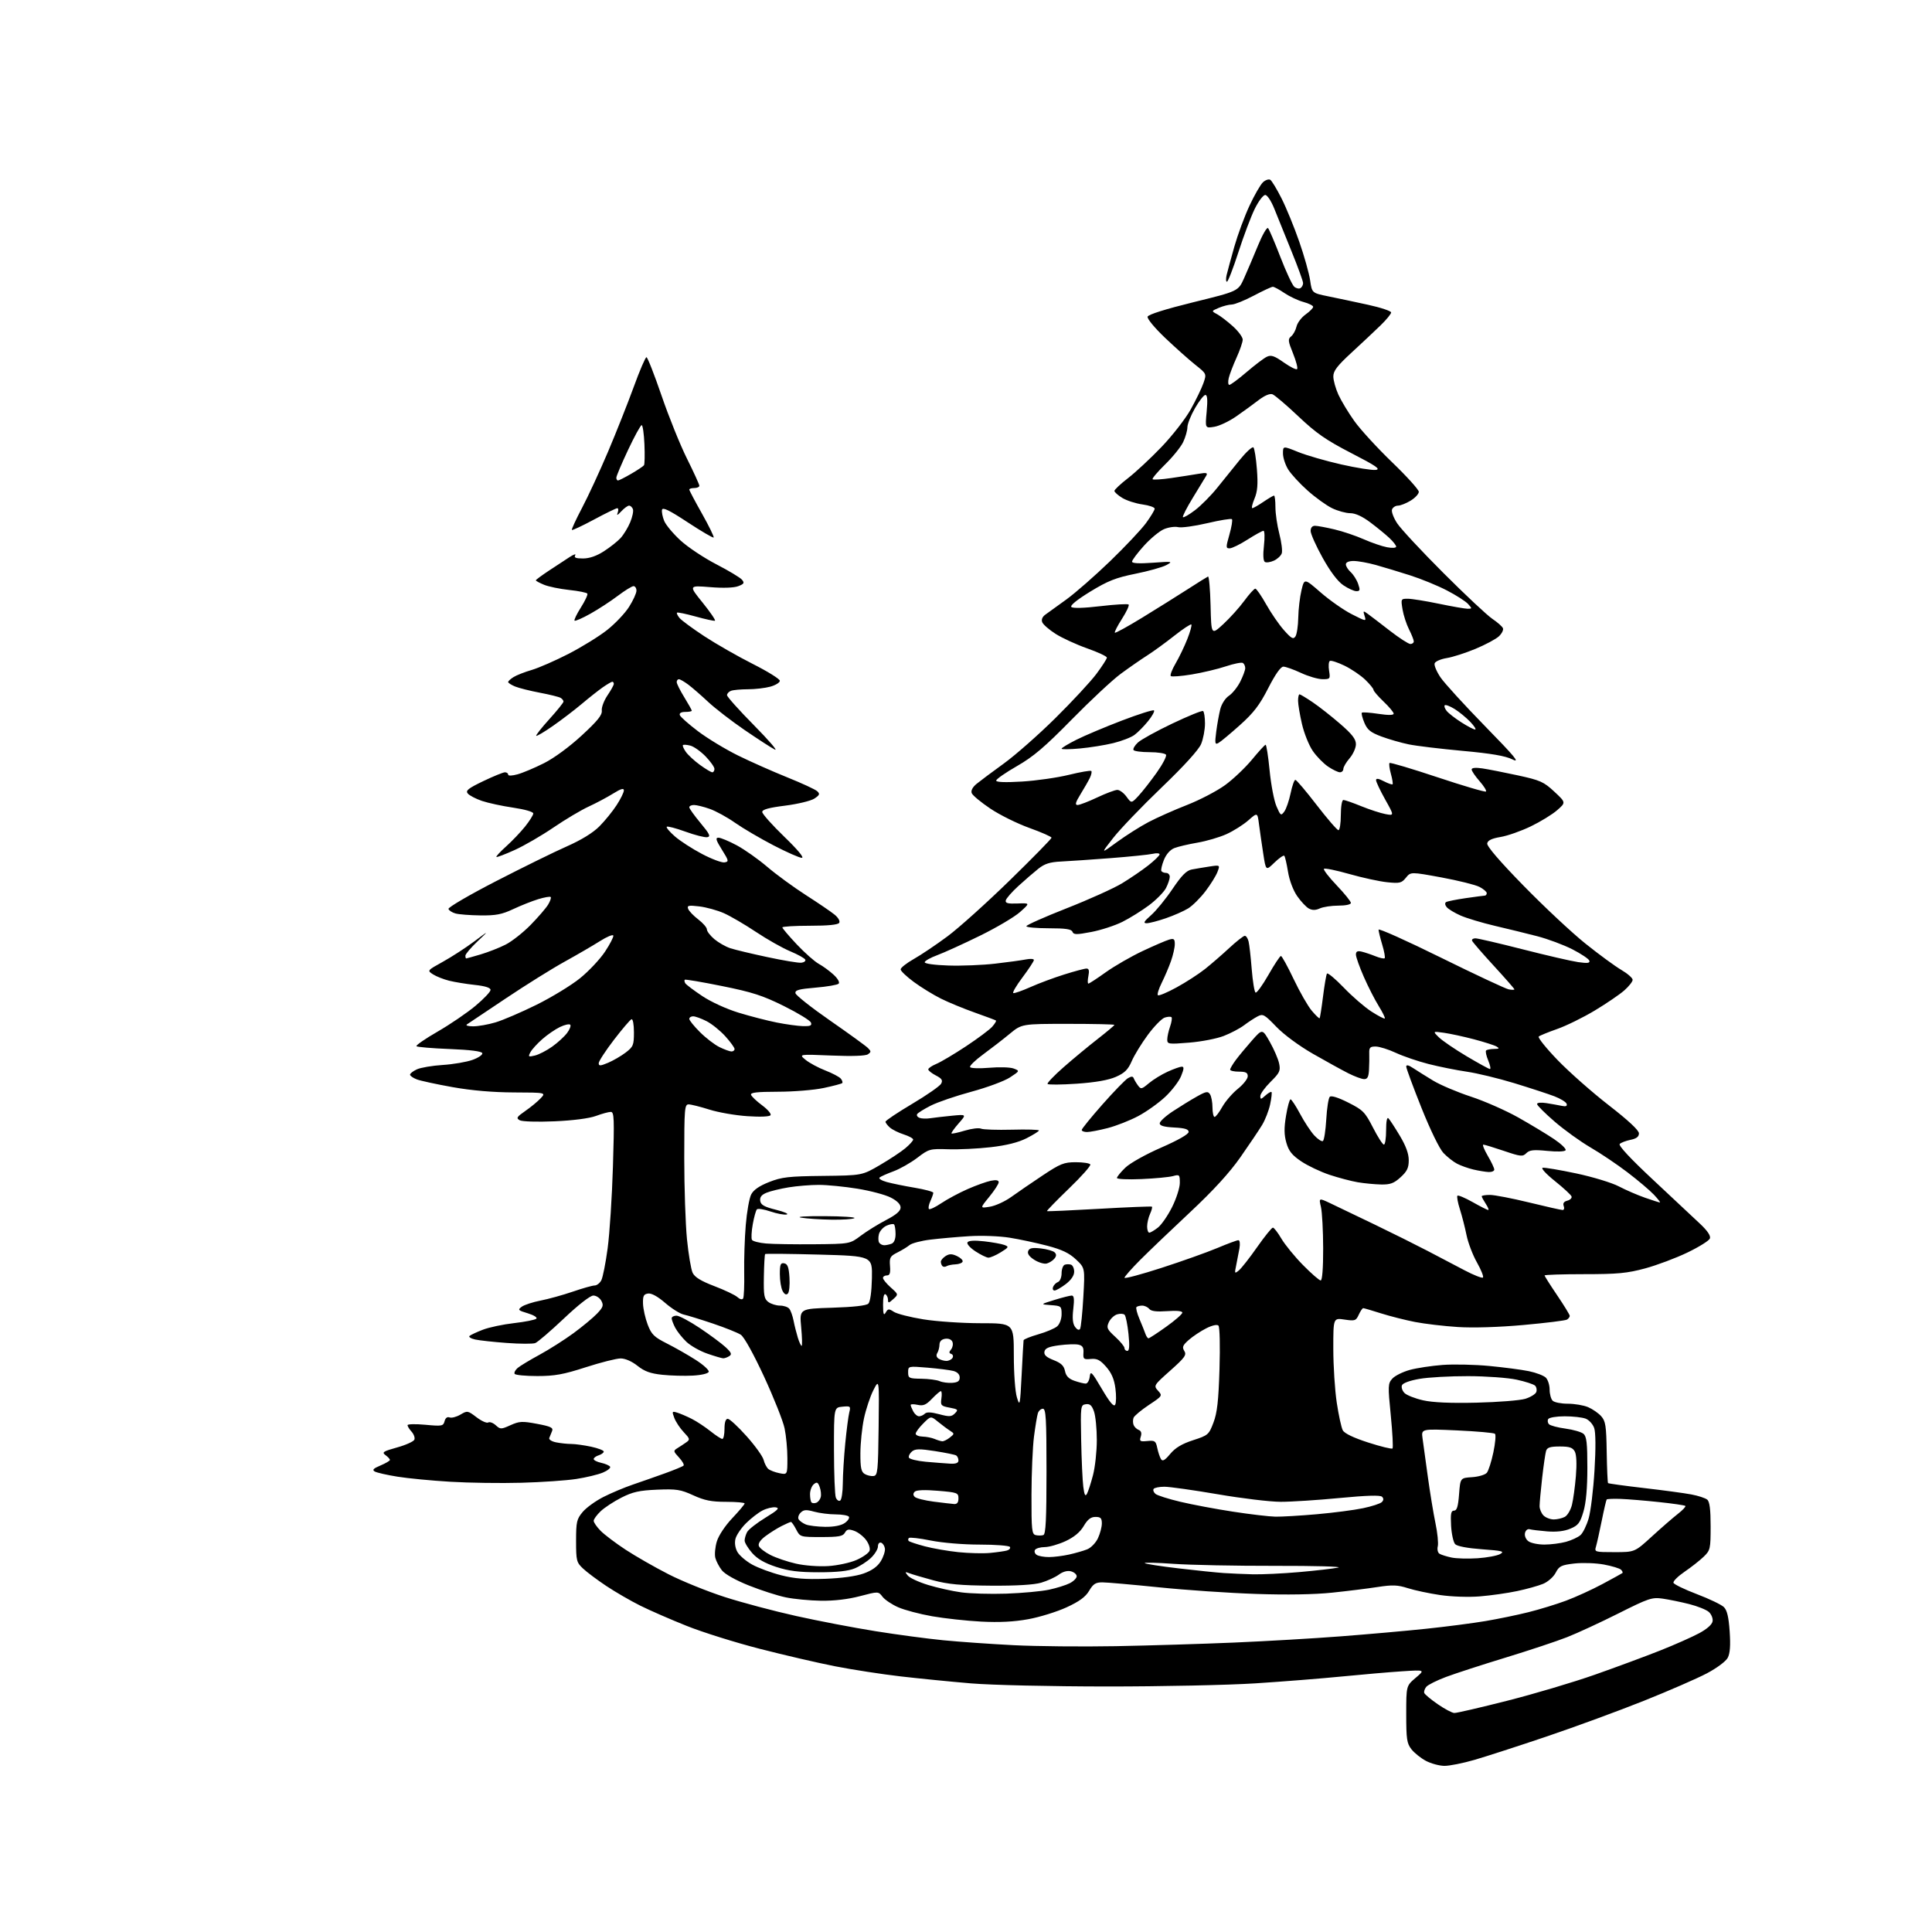 <?xml version="1.0" encoding="UTF-8" standalone="no"?>
<svg 
  version="1.1" 
  xmlns="http://www.w3.org/2000/svg" 
  xmlns:xlink="http://www.w3.org/1999/xlink" 
  xmlns:svg="http://www.w3.org/2000/svg"
  xmlns:rdf="http://www.w3.org/1999/02/22-rdf-syntax-ns#"
  xmlns:cc="http://creativecommons.org/ns#"
  xmlns:dc="http://purl.org/dc/elements/1.1/"
  viewBox="0 0 768 768"
  width="768"
  height="768"
>
<style>svg {background-color: white; }</style>"
<path stroke="none" fill="black" fill-rule="evenodd" d="M574.14,701.96C572.14,701.93 568.85,701.04 566.84,699.98C564.83,698.91 562.24,696.85 561.09,695.39C559.25,693.05 559.00,691.38 559.00,681.44C559.00,670.15 559.00,670.15 562.75,666.96C566.50,663.78 566.50,663.78 557.50,664.36C552.55,664.68 541.75,665.61 533.50,666.42C525.25,667.24 509.73,668.47 499.00,669.16C488.27,669.85 461.73,670.41 440.00,670.40C417.69,670.39 394.19,669.85 386.00,669.17C378.02,668.50 365.43,667.25 358.00,666.39C350.57,665.53 338.88,663.73 332.00,662.38C325.12,661.03 311.62,657.90 302.00,655.42C292.38,652.95 279.32,648.86 273.00,646.33C266.68,643.81 258.35,640.18 254.50,638.26C250.65,636.34 244.57,632.82 241.00,630.44C237.43,628.06 233.26,624.94 231.75,623.51C229.18,621.08 229.00,620.39 229.00,612.54C229.00,604.94 229.25,603.86 231.63,601.02C233.08,599.30 236.81,596.61 239.92,595.04C243.02,593.47 248.25,591.28 251.53,590.16C254.81,589.04 260.56,587.03 264.30,585.68C268.04,584.33 271.38,582.95 271.72,582.61C272.06,582.27 271.25,580.82 269.92,579.38C267.62,576.90 267.59,576.71 269.34,575.63C270.35,575.01 271.92,573.97 272.84,573.32C274.35,572.26 274.25,571.89 271.81,569.32C270.34,567.77 268.65,565.23 268.06,563.68C267.06,561.03 267.13,560.91 269.25,561.56C270.49,561.94 273.07,563.05 275.00,564.03C276.93,565.00 280.25,567.20 282.39,568.90C284.53,570.61 286.66,572.00 287.14,572.00C287.61,572.00 288.00,570.20 288.00,568.00C288.00,565.39 288.45,564.00 289.30,564.00C290.01,564.00 293.36,567.09 296.74,570.87C300.13,574.65 303.19,578.91 303.55,580.33C303.90,581.75 304.76,583.38 305.44,583.95C306.13,584.52 308.11,585.27 309.85,585.62C313.00,586.25 313.00,586.25 313.00,579.67C313.00,576.06 312.50,570.71 311.89,567.80C311.28,564.88 307.61,555.64 303.74,547.26C299.52,538.15 295.80,531.45 294.48,530.58C293.26,529.78 288.27,527.78 283.38,526.13C278.50,524.49 273.29,522.88 271.80,522.56C270.32,522.25 267.00,520.17 264.43,517.94C261.47,515.38 258.97,514.00 257.63,514.20C255.86,514.45 255.52,515.14 255.61,518.25C255.68,520.31 256.51,524.04 257.46,526.53C258.96,530.46 259.98,531.47 265.11,534.06C268.37,535.70 273.52,538.64 276.57,540.59C279.62,542.54 281.95,544.67 281.73,545.32C281.51,546.00 278.82,546.64 275.42,546.82C272.16,547.00 266.71,546.86 263.29,546.50C258.55,546.00 256.22,545.16 253.41,542.93C251.17,541.15 248.54,540.00 246.71,540.00C245.05,540.00 238.82,541.58 232.86,543.50C223.98,546.37 220.52,547.00 213.58,547.00C208.92,547.00 204.88,546.61 204.58,546.13C204.29,545.66 204.82,544.60 205.77,543.79C206.72,542.98 210.65,540.61 214.50,538.52C218.35,536.42 224.43,532.56 228.00,529.94C231.57,527.31 235.78,523.82 237.34,522.18C239.75,519.66 240.01,518.88 239.05,517.10C238.44,515.95 237.00,515.00 235.86,515.00C234.63,515.00 229.91,518.67 224.16,524.12C218.85,529.14 213.72,533.54 212.75,533.90C211.78,534.25 206.72,534.24 201.50,533.85C196.27,533.47 190.61,532.85 188.90,532.48C187.20,532.10 186.18,531.46 186.65,531.05C187.12,530.64 189.49,529.53 191.93,528.59C194.37,527.64 199.96,526.46 204.36,525.96C208.75,525.46 212.74,524.66 213.21,524.19C213.68,523.72 212.17,522.77 209.82,522.06C205.91,520.89 205.72,520.68 207.41,519.44C208.43,518.70 211.79,517.60 214.88,517.00C217.97,516.40 223.72,514.81 227.66,513.46C231.59,512.11 235.52,511.00 236.37,511.00C237.23,511.00 238.42,510.08 239.02,508.96C239.62,507.84 240.76,502.11 241.55,496.21C242.34,490.32 243.29,475.71 243.65,463.75C244.24,444.58 244.14,442.00 242.79,442.00C241.94,442.00 239.28,442.72 236.88,443.61C234.20,444.59 227.79,445.42 220.39,445.74C213.50,446.03 207.55,445.85 206.58,445.31C205.11,444.48 205.42,443.98 208.81,441.63C210.97,440.14 213.71,437.88 214.90,436.61C217.06,434.31 217.06,434.31 204.28,434.26C195.98,434.23 187.45,433.50 179.95,432.16C173.60,431.03 167.18,429.64 165.70,429.08C164.21,428.51 163.00,427.66 163.00,427.19C163.00,426.71 164.24,425.76 165.75,425.07C167.26,424.38 171.88,423.60 176.00,423.34C180.12,423.08 185.43,422.17 187.80,421.33C190.16,420.49 191.93,419.28 191.72,418.65C191.47,417.90 186.94,417.33 178.75,417.00C171.82,416.73 165.89,416.23 165.55,415.89C165.22,415.55 169.00,412.94 173.96,410.08C178.92,407.22 185.68,402.61 188.99,399.85C192.29,397.09 195.00,394.24 195.00,393.51C195.00,392.64 192.91,391.97 188.75,391.52C185.31,391.15 180.70,390.39 178.50,389.84C176.30,389.29 173.43,388.15 172.13,387.32C169.77,385.80 169.77,385.80 176.11,382.28C179.60,380.35 185.16,376.74 188.48,374.26C194.50,369.76 194.50,369.76 189.75,374.27C187.14,376.75 185.00,379.28 185.00,379.89C185.00,380.50 185.14,381.00 185.32,381.00C185.49,381.00 188.08,380.27 191.07,379.39C194.06,378.50 198.53,376.75 201.00,375.49C203.47,374.24 207.94,370.72 210.92,367.68C213.90,364.64 217.03,361.01 217.88,359.61C218.72,358.22 219.19,356.85 218.91,356.58C218.63,356.30 216.40,356.69 213.95,357.44C211.50,358.19 207.03,359.97 204.00,361.39C199.52,363.50 197.11,363.96 191.00,363.89C186.88,363.84 182.41,363.50 181.07,363.12C179.74,362.75 178.48,361.94 178.27,361.32C178.07,360.71 186.59,355.73 197.20,350.27C207.82,344.80 220.50,338.57 225.39,336.42C231.06,333.92 235.72,331.05 238.26,328.50C240.45,326.30 243.54,322.50 245.12,320.05C246.71,317.61 248.00,314.98 248.00,314.20C248.00,313.19 246.81,313.54 243.75,315.44C241.41,316.90 237.03,319.23 234.00,320.63C230.97,322.02 224.68,325.77 220.00,328.96C215.32,332.15 208.39,336.17 204.59,337.89C200.79,339.61 197.52,340.85 197.32,340.65C197.11,340.45 198.87,338.55 201.22,336.44C203.58,334.32 206.96,330.77 208.74,328.55C210.52,326.32 211.98,323.99 211.99,323.37C212.00,322.71 208.64,321.74 204.03,321.06C199.65,320.42 194.05,319.21 191.59,318.38C189.13,317.54 186.60,316.22 185.95,315.44C184.99,314.28 186.08,313.41 192.11,310.51C196.14,308.58 200.02,307.00 200.72,307.00C201.42,307.00 202.00,307.41 202.00,307.92C202.00,308.46 203.55,308.41 205.75,307.80C207.81,307.24 212.54,305.24 216.26,303.37C220.27,301.35 226.38,296.86 231.26,292.35C237.57,286.53 239.44,284.21 239.22,282.45C239.07,281.19 240.09,278.49 241.47,276.44C242.86,274.40 244.00,272.33 244.00,271.86C244.00,271.39 243.73,271.00 243.40,271.00C243.08,271.00 241.39,271.99 239.65,273.19C237.92,274.40 234.13,277.39 231.24,279.83C228.34,282.27 223.18,286.21 219.77,288.58C216.36,290.96 213.38,292.72 213.16,292.49C212.94,292.27 215.28,289.29 218.38,285.87C221.47,282.46 224.00,279.31 224.00,278.89C224.00,278.46 223.49,277.80 222.87,277.42C222.24,277.03 218.53,276.11 214.62,275.37C210.70,274.63 206.26,273.51 204.75,272.89C203.24,272.27 202.00,271.47 202.00,271.12C202.00,270.77 202.96,269.88 204.14,269.15C205.31,268.41 208.58,267.13 211.39,266.31C214.20,265.48 220.78,262.60 226.00,259.92C231.22,257.23 238.12,252.98 241.31,250.46C244.51,247.94 248.45,243.79 250.06,241.24C251.68,238.69 253.00,235.80 253.00,234.80C253.00,233.81 252.48,233.00 251.84,233.00C251.21,233.00 248.39,234.73 245.59,236.85C242.79,238.97 237.89,242.17 234.69,243.96C231.50,245.75 228.66,246.99 228.39,246.72C228.12,246.45 229.26,244.09 230.92,241.47C232.58,238.85 233.73,236.38 233.48,235.97C233.23,235.57 229.98,234.91 226.26,234.52C222.54,234.12 218.04,233.19 216.25,232.45C214.46,231.71 213.00,230.92 213.00,230.69C213.00,230.47 215.36,228.72 218.25,226.81C221.14,224.90 224.83,222.48 226.46,221.42C228.09,220.36 229.08,220.06 228.65,220.75C228.09,221.67 228.91,222.00 231.75,222.00C234.29,222.00 237.12,221.03 240.05,219.14C242.50,217.57 245.49,215.20 246.70,213.88C247.91,212.55 249.63,209.74 250.51,207.62C251.40,205.50 251.89,203.14 251.59,202.38C251.30,201.62 250.62,201.00 250.07,201.00C249.52,201.00 248.13,202.01 246.98,203.25C245.42,204.92 245.05,205.05 245.55,203.75C245.91,202.79 245.83,202.01 245.36,202.02C244.89,202.03 240.72,204.06 236.11,206.54C231.49,209.02 227.54,210.87 227.33,210.67C227.12,210.46 228.94,206.51 231.37,201.89C233.81,197.28 238.46,187.20 241.73,179.50C244.99,171.80 249.58,160.21 251.94,153.75C254.29,147.29 256.56,142.00 256.98,142.00C257.40,142.00 260.09,148.86 262.97,157.25C265.84,165.64 270.40,176.93 273.10,182.34C275.79,187.75 278.00,192.59 278.00,193.09C278.00,193.59 277.10,194.00 276.00,194.00C274.90,194.00 274.00,194.28 274.00,194.61C274.00,194.95 276.28,199.27 279.07,204.21C281.85,209.16 283.93,213.41 283.68,213.66C283.43,213.91 278.79,211.19 273.36,207.62C266.05,202.81 263.41,201.52 263.16,202.65C262.98,203.48 263.37,205.48 264.04,207.10C264.71,208.71 267.64,212.21 270.56,214.88C273.48,217.55 279.88,221.80 284.78,224.33C289.69,226.87 294.27,229.62 294.96,230.46C296.02,231.72 295.77,232.14 293.44,233.02C291.72,233.68 287.45,233.82 282.22,233.39C273.76,232.71 273.76,232.71 279.34,239.60C282.40,243.40 284.59,246.61 284.20,246.75C283.80,246.89 280.34,246.14 276.50,245.07C272.67,244.01 269.35,243.32 269.12,243.54C268.90,243.77 269.34,244.71 270.11,245.65C270.87,246.58 275.32,249.86 280.00,252.93C284.68,256.00 293.34,260.95 299.25,263.93C305.16,266.91 310.00,269.92 310.00,270.62C310.00,271.33 308.31,272.37 306.25,272.95C304.19,273.52 300.17,273.99 297.33,273.99C294.49,274.00 291.45,274.27 290.58,274.61C289.71,274.94 289.00,275.72 289.00,276.34C289.00,276.96 293.84,282.36 299.75,288.34C305.66,294.33 309.38,298.65 308.00,297.96C306.62,297.27 301.23,293.77 296.00,290.20C290.77,286.62 284.25,281.58 281.50,279.01C278.75,276.43 275.20,273.35 273.62,272.16C272.03,270.97 270.34,270.00 269.87,270.00C269.39,270.00 269.00,270.51 269.00,271.14C269.00,271.77 270.35,274.47 272.00,277.15C273.65,279.84 275.00,282.25 275.00,282.52C275.00,282.78 273.84,283.00 272.42,283.00C270.81,283.00 269.98,283.47 270.23,284.25C270.44,284.94 273.71,287.83 277.48,290.69C281.25,293.54 288.42,297.88 293.41,300.34C298.41,302.80 307.23,306.71 313.00,309.03C318.77,311.35 324.11,313.82 324.87,314.53C326.01,315.59 325.82,316.07 323.71,317.46C322.32,318.36 317.09,319.63 312.09,320.26C305.62,321.07 303.00,321.80 303.00,322.77C303.00,323.53 306.92,327.93 311.72,332.57C317.12,337.79 319.79,341.00 318.73,341.00C317.79,341.00 312.72,338.76 307.46,336.03C302.21,333.30 295.34,329.27 292.20,327.07C289.07,324.87 284.53,322.38 282.12,321.54C279.72,320.69 276.91,320.00 275.87,320.00C274.84,320.00 274.00,320.41 274.00,320.90C274.00,321.40 276.01,324.21 278.46,327.15C282.12,331.55 282.60,332.55 281.13,332.80C280.15,332.96 276.25,331.97 272.46,330.59C268.67,329.22 265.33,328.34 265.04,328.65C264.74,328.95 266.21,330.69 268.31,332.51C270.40,334.33 275.25,337.46 279.08,339.47C282.91,341.49 286.92,342.99 287.99,342.82C289.80,342.52 289.74,342.19 286.96,337.75C284.58,333.94 284.32,333.00 285.61,333.00C286.49,333.00 289.76,334.36 292.86,336.02C295.96,337.68 301.43,341.54 305.00,344.59C308.57,347.64 315.49,352.69 320.36,355.82C325.24,358.94 330.37,362.44 331.77,363.59C333.24,364.79 334.01,366.17 333.60,366.84C333.13,367.61 329.18,368.00 321.94,368.00C315.92,368.00 311.00,368.30 311.00,368.66C311.00,369.02 313.58,372.06 316.73,375.41C319.89,378.76 323.82,382.24 325.48,383.15C327.14,384.06 329.80,386.00 331.38,387.47C333.05,389.02 333.89,390.51 333.37,391.03C332.89,391.51 328.76,392.22 324.20,392.60C317.55,393.16 315.97,393.60 316.21,394.82C316.37,395.65 322.57,400.56 330.00,405.71C337.43,410.87 344.18,415.76 345.00,416.58C346.33,417.91 346.33,418.19 345.00,419.10C344.06,419.75 338.69,419.93 330.50,419.59C317.50,419.05 317.50,419.05 320.23,421.30C321.73,422.53 325.26,424.43 328.06,425.52C330.87,426.61 333.64,428.07 334.23,428.77C334.81,429.47 335.06,430.27 334.79,430.55C334.51,430.82 331.19,431.70 327.39,432.50C323.60,433.31 315.45,433.97 309.28,433.98C300.71,434.00 298.18,434.30 298.57,435.25C298.84,435.94 300.83,437.81 302.99,439.41C305.15,441.01 306.65,442.76 306.31,443.30C305.95,443.89 302.28,444.05 297.11,443.70C292.37,443.39 285.57,442.21 282.00,441.08C278.43,439.95 274.71,439.02 273.75,439.01C272.14,439.00 272.00,440.68 272.00,460.33C272.00,472.06 272.49,486.57 273.08,492.58C273.68,498.58 274.69,504.60 275.33,505.95C276.17,507.71 278.63,509.22 283.98,511.26C288.10,512.83 292.22,514.79 293.13,515.62C294.12,516.52 295.05,516.74 295.40,516.16C295.73,515.62 295.93,510.98 295.83,505.84C295.74,500.70 296.01,492.23 296.45,487.00C296.88,481.77 297.85,476.30 298.60,474.83C299.53,473.01 301.83,471.42 305.74,469.88C310.76,467.90 313.49,467.59 327.10,467.44C342.70,467.26 342.70,467.26 349.77,463.13C353.66,460.86 358.23,457.84 359.92,456.41C361.61,454.99 363.00,453.45 363.00,452.99C363.00,452.53 361.31,451.61 359.25,450.95C357.19,450.29 354.71,449.06 353.75,448.22C352.79,447.38 352.00,446.33 352.00,445.90C352.00,445.46 356.77,442.27 362.60,438.80C368.43,435.34 373.61,431.73 374.12,430.78C374.84,429.43 374.40,428.74 372.02,427.51C370.36,426.65 369.00,425.56 369.00,425.10C369.00,424.63 370.44,423.65 372.20,422.92C373.97,422.19 379.25,419.05 383.95,415.95C388.65,412.84 393.36,409.33 394.41,408.15C395.46,406.96 396.14,405.84 395.91,405.67C395.68,405.49 391.90,404.08 387.50,402.52C383.10,400.96 377.02,398.46 374.00,396.95C370.98,395.44 366.14,392.47 363.27,390.35C360.39,388.23 358.02,385.98 358.02,385.35C358.01,384.71 360.36,382.86 363.25,381.22C366.14,379.59 372.16,375.54 376.63,372.22C381.11,368.90 392.24,358.88 401.38,349.97C410.52,341.05 418.00,333.42 418.00,333.01C418.00,332.61 414.06,330.87 409.25,329.14C404.44,327.42 397.44,323.96 393.70,321.45C389.95,318.94 386.62,316.17 386.28,315.29C385.89,314.27 386.60,312.92 388.21,311.59C389.62,310.44 394.49,306.80 399.05,303.50C403.61,300.20 412.81,292.10 419.49,285.50C426.17,278.90 433.52,270.98 435.82,267.91C438.12,264.83 440.00,261.91 440.00,261.41C440.00,260.91 436.48,259.26 432.17,257.74C427.87,256.22 422.24,253.63 419.65,251.99C417.06,250.35 414.65,248.25 414.30,247.33C413.89,246.27 414.36,245.16 415.58,244.30C416.63,243.56 420.42,240.83 423.99,238.23C427.56,235.63 435.34,228.81 441.28,223.08C447.22,217.35 453.63,210.54 455.54,207.95C457.44,205.35 459.00,202.77 459.00,202.21C459.00,201.65 456.81,200.89 454.14,200.52C451.47,200.15 447.87,198.99 446.14,197.94C444.41,196.89 443.00,195.63 443.00,195.14C443.00,194.65 445.44,192.36 448.42,190.06C451.40,187.76 457.37,182.20 461.70,177.69C466.02,173.19 471.26,166.46 473.34,162.73C475.41,159.01 477.69,154.31 478.39,152.28C479.67,148.60 479.67,148.60 475.08,144.95C472.56,142.94 467.18,138.14 463.12,134.28C458.96,130.32 455.94,126.66 456.19,125.88C456.47,125.02 463.29,122.87 474.43,120.13C492.22,115.76 492.22,115.76 494.52,110.63C495.79,107.81 498.27,101.98 500.04,97.67C501.80,93.37 503.61,90.22 504.06,90.67C504.50,91.13 506.71,96.30 508.97,102.16C511.23,108.02 513.72,113.35 514.50,114.00C515.27,114.64 516.38,114.88 516.96,114.53C517.53,114.17 518.00,113.28 518.00,112.54C518.00,111.80 515.92,106.09 513.38,99.85C510.84,93.61 507.77,86.03 506.57,83.00C505.33,79.89 503.75,77.50 502.94,77.50C502.15,77.50 500.28,79.97 498.79,83.00C497.30,86.03 494.37,93.78 492.29,100.24C490.20,106.69 488.15,111.98 487.73,111.99C487.31,111.99 487.26,110.76 487.62,109.25C487.98,107.74 489.36,102.67 490.68,98.00C492.01,93.33 494.71,86.02 496.69,81.77C498.67,77.52 501.10,73.31 502.08,72.42C503.07,71.53 504.36,71.11 504.96,71.48C505.56,71.85 507.58,75.19 509.45,78.90C511.32,82.61 514.48,90.32 516.46,96.03C518.45,101.74 520.40,108.68 520.80,111.45C521.53,116.48 521.53,116.48 528.01,117.80C531.58,118.52 538.66,120.03 543.75,121.14C548.84,122.25 553.00,123.64 553.00,124.21C553.00,124.79 551.09,127.12 548.75,129.38C546.41,131.65 541.24,136.51 537.25,140.18C531.51,145.47 530.00,147.45 530.02,149.68C530.03,151.23 530.94,154.48 532.04,156.90C533.14,159.31 535.99,164.04 538.39,167.40C540.78,170.75 547.53,178.11 553.37,183.74C559.22,189.37 564.00,194.66 564.00,195.50C564.00,196.34 562.54,197.92 560.75,199.01C558.96,200.10 556.70,200.99 555.72,201.00C554.74,201.00 553.67,201.69 553.35,202.52C553.03,203.36 553.96,205.85 555.42,208.06C556.88,210.26 565.14,219.14 573.79,227.78C582.43,236.43 591.18,244.62 593.23,246.00C595.29,247.38 597.19,249.06 597.45,249.74C597.72,250.43 596.98,251.88 595.81,252.97C594.64,254.06 590.45,256.29 586.50,257.94C582.55,259.58 577.41,261.23 575.07,261.60C572.74,261.98 570.59,262.91 570.30,263.67C570.00,264.43 571.06,266.95 572.63,269.28C574.21,271.60 582.17,280.32 590.32,288.66C602.32,300.94 604.39,303.45 601.21,301.87C598.39,300.48 592.81,299.52 581.39,298.48C572.65,297.68 563.02,296.52 560.00,295.90C556.98,295.28 552.09,293.87 549.15,292.78C544.80,291.15 543.54,290.13 542.35,287.28C541.54,285.36 541.10,283.57 541.36,283.31C541.62,283.05 544.57,283.25 547.92,283.76C551.90,284.36 554.00,284.33 554.00,283.68C554.00,283.14 552.20,280.98 550.00,278.89C547.80,276.79 546.00,274.70 546.00,274.24C546.00,273.77 544.52,271.96 542.72,270.21C540.91,268.46 537.20,265.95 534.47,264.62C531.74,263.30 529.11,262.45 528.64,262.73C528.17,263.02 528.03,264.77 528.33,266.63C528.85,269.87 528.75,270.00 525.69,269.99C523.93,269.98 520.09,268.86 517.15,267.49C514.21,266.12 511.06,265.00 510.15,265.00C509.09,265.01 506.95,268.05 504.15,273.53C500.70,280.29 498.35,283.35 492.88,288.25C489.07,291.66 485.25,294.84 484.37,295.33C482.97,296.12 482.86,295.58 483.47,290.86C483.85,287.91 484.58,283.86 485.09,281.86C485.61,279.81 487.10,277.51 488.50,276.59C489.86,275.70 491.88,273.20 492.99,271.03C494.09,268.86 495.00,266.41 495.00,265.60C495.00,264.78 494.57,263.85 494.05,263.53C493.53,263.21 490.49,263.82 487.30,264.88C484.11,265.95 478.02,267.39 473.77,268.10C469.53,268.80 465.76,269.09 465.40,268.74C465.05,268.38 465.92,266.11 467.34,263.69C468.76,261.27 470.85,256.91 471.99,254.01C473.14,251.11 473.85,248.52 473.58,248.25C473.31,247.98 470.26,249.99 466.79,252.73C463.33,255.47 458.48,258.99 456.00,260.57C453.52,262.15 448.80,265.43 445.50,267.86C442.20,270.29 433.43,278.48 426.00,286.05C415.29,296.96 410.79,300.79 404.25,304.54C399.71,307.14 396.00,309.73 396.00,310.29C396.00,310.95 399.57,311.08 406.25,310.68C411.89,310.34 420.28,309.14 424.90,308.01C429.51,306.88 433.53,306.19 433.81,306.48C434.09,306.76 433.83,308.01 433.22,309.25C432.62,310.49 430.94,313.41 429.50,315.75C427.53,318.96 427.24,320.00 428.35,320.00C429.16,320.00 432.67,318.65 436.16,317.00C439.65,315.35 443.25,314.00 444.17,314.00C445.08,314.00 446.72,315.21 447.80,316.70C449.76,319.39 449.76,319.39 452.63,316.30C454.21,314.59 457.44,310.46 459.82,307.11C462.19,303.77 463.85,300.57 463.51,300.01C463.16,299.46 460.24,299.00 457.00,299.00C453.76,299.00 450.88,298.62 450.59,298.15C450.30,297.68 451.07,296.34 452.30,295.19C453.53,294.03 459.70,290.63 466.00,287.63C472.31,284.63 477.81,282.38 478.23,282.65C478.66,282.91 479.00,285.13 479.00,287.59C479.00,290.05 478.31,293.73 477.46,295.76C476.48,298.09 470.69,304.47 461.71,313.08C453.89,320.58 445.25,329.59 442.50,333.11C437.50,339.50 437.50,339.50 444.00,334.74C447.58,332.13 453.20,328.56 456.50,326.82C459.80,325.08 466.68,322.01 471.80,320.01C476.91,318.02 483.74,314.45 486.98,312.10C490.21,309.75 495.02,305.18 497.68,301.96C500.33,298.74 502.77,296.08 503.09,296.05C503.42,296.02 504.14,300.61 504.69,306.25C505.24,311.89 506.46,318.30 507.41,320.50C509.02,324.25 509.22,324.38 510.52,322.62C511.29,321.58 512.41,318.32 513.03,315.37C513.64,312.42 514.49,310.00 514.92,310.00C515.35,310.00 519.17,314.50 523.40,320.00C527.64,325.50 531.53,330.00 532.05,330.00C532.57,330.00 533.00,327.30 533.00,324.00C533.00,320.59 533.44,318.00 534.02,318.00C534.58,318.00 537.78,319.11 541.13,320.48C544.48,321.84 548.81,323.25 550.74,323.61C554.25,324.27 554.25,324.27 550.62,317.79C548.63,314.22 547.00,310.78 547.00,310.13C547.00,309.31 547.95,309.44 550.09,310.55C551.79,311.43 553.36,311.98 553.57,311.77C553.77,311.56 553.48,309.68 552.90,307.60C552.32,305.52 552.08,303.58 552.36,303.30C552.65,303.02 561.26,305.59 571.50,309.00C581.74,312.41 590.38,314.95 590.70,314.64C591.01,314.32 589.86,312.46 588.13,310.50C586.41,308.54 585.00,306.46 585.00,305.88C585.00,305.21 586.54,305.05 589.25,305.45C591.59,305.80 597.93,307.04 603.35,308.22C612.27,310.16 613.65,310.77 617.85,314.68C622.50,319.01 622.50,319.01 619.00,322.06C617.08,323.75 612.35,326.64 608.50,328.50C604.65,330.36 599.25,332.26 596.51,332.71C593.02,333.29 591.42,334.06 591.19,335.26C590.98,336.36 596.11,342.34 605.68,352.13C613.83,360.47 624.88,370.81 630.24,375.10C635.60,379.40 642.02,384.10 644.49,385.55C646.97,387.00 649.00,388.78 649.00,389.49C649.00,390.21 647.49,392.12 645.63,393.75C643.78,395.37 638.49,398.97 633.88,401.74C629.27,404.50 622.58,407.79 619.00,409.04C615.42,410.30 612.13,411.64 611.67,412.04C611.22,412.43 614.59,416.64 619.17,421.39C623.75,426.14 632.90,434.22 639.50,439.34C647.30,445.39 651.50,449.31 651.50,450.53C651.50,451.87 650.52,452.62 648.16,453.10C646.32,453.48 644.38,454.22 643.86,454.74C643.25,455.35 648.08,460.55 657.20,469.06C665.06,476.41 673.48,484.29 675.91,486.58C678.81,489.33 680.10,491.28 679.71,492.32C679.38,493.19 675.37,495.69 670.80,497.89C666.24,500.09 658.67,502.93 654.00,504.20C646.81,506.14 643.07,506.50 629.75,506.50C621.09,506.50 614.00,506.73 614.00,507.01C614.00,507.29 616.25,510.84 619.00,514.90C621.75,518.96 624.00,522.64 624.00,523.08C624.00,523.52 623.50,524.19 622.90,524.56C622.29,524.94 614.53,525.90 605.65,526.70C595.80,527.59 585.60,527.90 579.51,527.51C574.02,527.16 566.37,526.26 562.51,525.51C558.66,524.76 552.58,523.22 549.00,522.09C545.42,520.95 542.23,520.02 541.91,520.01C541.59,520.01 540.79,521.17 540.13,522.61C539.03,525.03 538.62,525.17 534.47,524.55C530.00,523.88 530.00,523.88 530.01,536.19C530.01,542.96 530.63,552.58 531.38,557.57C532.13,562.56 533.21,567.51 533.78,568.57C534.45,569.81 538.06,571.55 543.90,573.43C548.89,575.04 553.23,576.10 553.54,575.79C553.85,575.48 553.54,569.57 552.86,562.66C551.68,550.80 551.72,549.97 553.48,548.02C554.51,546.88 557.64,545.33 560.43,544.56C563.22,543.80 569.10,542.91 573.50,542.58C577.90,542.26 586.23,542.44 592.00,542.99C597.77,543.54 604.86,544.47 607.75,545.06C610.64,545.66 613.67,546.82 614.50,547.64C615.32,548.47 616.00,550.60 616.00,552.37C616.00,554.15 616.54,556.14 617.20,556.80C617.86,557.46 620.57,558.00 623.23,558.00C625.89,558.00 629.51,558.61 631.28,559.36C633.05,560.11 635.40,561.73 636.50,562.97C638.24,564.91 638.53,566.78 638.69,577.21C638.80,583.81 639.04,589.37 639.23,589.56C639.42,589.75 645.84,590.63 653.49,591.52C661.15,592.40 669.64,593.55 672.36,594.07C675.08,594.58 677.91,595.51 678.65,596.13C679.61,596.92 680.00,599.99 680.00,606.70C680.00,615.72 679.87,616.28 677.23,618.83C675.71,620.30 672.30,622.98 669.66,624.78C667.01,626.59 665.02,628.57 665.23,629.18C665.43,629.80 669.63,631.83 674.55,633.70C679.47,635.57 684.29,637.88 685.27,638.84C686.54,640.10 687.18,642.80 687.57,648.54C687.95,654.12 687.72,657.25 686.80,659.00C686.05,660.42 682.45,663.10 678.49,665.19C674.64,667.22 663.40,672.12 653.50,676.08C643.60,680.04 626.27,686.40 615.00,690.22C603.73,694.03 590.74,698.24 586.14,699.57C581.54,700.91 576.14,701.98 574.14,701.96zM578.11,680.94C579.00,680.98 588.45,678.79 599.11,676.08C609.77,673.38 625.48,668.71 634.00,665.71C642.52,662.71 654.23,658.37 660.00,656.08C665.77,653.79 672.75,650.69 675.50,649.20C678.63,647.51 680.61,645.73 680.79,644.44C680.96,643.31 680.28,641.66 679.29,640.78C678.31,639.89 674.80,638.49 671.50,637.65C668.20,636.82 663.44,635.84 660.93,635.48C656.70,634.88 655.40,635.31 643.39,641.34C636.26,644.92 627.06,649.18 622.96,650.79C618.86,652.41 607.85,656.06 598.50,658.92C589.15,661.77 578.50,665.23 574.82,666.61C571.15,667.99 567.62,669.75 566.98,670.53C566.34,671.30 565.97,672.39 566.16,672.96C566.34,673.52 568.75,675.53 571.50,677.43C574.25,679.33 577.22,680.91 578.11,680.94zM443.50,654.38C456.70,654.13 477.85,653.49 490.50,652.95C503.15,652.41 522.27,651.30 533.00,650.47C543.73,649.65 559.02,648.29 567.00,647.45C574.98,646.61 585.55,645.24 590.50,644.40C595.45,643.57 603.10,641.99 607.50,640.89C611.90,639.80 618.65,637.73 622.50,636.30C626.35,634.87 632.88,631.89 637.00,629.68C641.12,627.47 644.69,625.50 644.93,625.31C645.17,625.12 644.93,624.53 644.39,623.99C643.85,623.45 640.77,622.52 637.55,621.92C634.31,621.33 629.05,621.15 625.82,621.52C620.63,622.12 619.77,622.55 618.41,625.18C617.56,626.83 615.33,628.80 613.43,629.59C611.54,630.38 606.88,631.68 603.07,632.48C599.27,633.29 592.63,634.23 588.33,634.58C583.85,634.95 577.08,634.73 572.50,634.06C568.10,633.41 562.31,632.18 559.63,631.32C555.60,630.03 553.55,629.95 547.63,630.86C543.71,631.47 535.55,632.48 529.50,633.11C522.53,633.84 511.45,634.03 499.26,633.61C488.68,633.26 471.36,632.08 460.76,630.99C450.17,629.91 440.02,629.01 438.22,629.01C435.54,629.00 434.56,629.63 432.95,632.36C431.51,634.80 429.06,636.60 423.98,638.94C420.13,640.71 413.27,642.84 408.74,643.66C403.09,644.69 397.20,644.99 390.00,644.61C384.23,644.31 375.48,643.35 370.56,642.49C365.64,641.63 359.56,640.02 357.06,638.92C354.55,637.82 351.75,635.94 350.83,634.75C349.17,632.57 349.17,632.57 341.83,634.50C337.14,635.74 331.58,636.39 326.37,636.32C321.90,636.25 315.60,635.65 312.37,634.98C309.14,634.32 302.56,632.20 297.74,630.28C292.45,628.17 288.17,625.76 286.96,624.23C285.86,622.82 284.68,620.58 284.35,619.25C284.01,617.91 284.28,614.99 284.95,612.76C285.66,610.40 288.23,606.52 291.09,603.50C293.79,600.65 296.00,598.01 296.00,597.65C296.00,597.29 292.68,597.00 288.62,597.00C282.80,597.00 280.04,596.45 275.57,594.40C270.55,592.10 268.89,591.85 261.20,592.17C254.10,592.47 251.49,593.06 247.00,595.34C243.97,596.88 240.26,599.32 238.75,600.76C237.24,602.20 236.00,603.90 236.00,604.55C236.00,605.20 237.24,606.98 238.75,608.52C240.26,610.05 244.73,613.43 248.69,616.03C252.64,618.62 260.29,623.00 265.69,625.76C271.08,628.52 281.12,632.59 288.00,634.81C294.88,637.03 307.70,640.44 316.50,642.39C325.30,644.35 339.48,647.06 348.00,648.42C356.52,649.79 368.68,651.41 375.00,652.03C381.32,652.65 393.93,653.53 403.00,653.99C412.07,654.45 430.30,654.62 443.50,654.38zM400.00,633.50C406.32,633.28 413.98,632.58 417.00,631.93C420.02,631.29 423.74,630.12 425.25,629.35C426.76,628.58 428.00,627.34 428.00,626.59C428.00,625.84 426.99,624.96 425.75,624.63C424.33,624.25 422.54,624.73 420.90,625.94C419.46,626.99 416.31,628.43 413.90,629.14C411.05,629.98 404.05,630.40 394.00,630.33C381.82,630.24 376.89,629.79 371.00,628.20C366.88,627.08 362.60,625.82 361.50,625.40C359.72,624.71 359.65,624.81 360.88,626.32C361.64,627.26 365.27,628.94 368.94,630.05C372.62,631.17 378.52,632.49 382.06,632.98C385.60,633.48 393.68,633.71 400.00,633.50zM328.00,627.60C334.54,627.36 340.32,626.57 343.34,625.48C346.61,624.31 348.81,622.74 350.11,620.63C351.17,618.91 351.91,616.64 351.77,615.58C351.62,614.52 350.94,613.47 350.25,613.24C349.54,613.01 349.00,613.66 349.00,614.73C349.00,615.77 347.76,617.81 346.25,619.26C344.74,620.71 341.83,622.59 339.78,623.45C337.22,624.52 332.79,625.00 325.55,625.00C317.50,625.00 313.51,624.50 308.49,622.85C303.93,621.35 301.04,619.68 298.97,617.32C297.34,615.45 296.00,613.24 296.00,612.40C296.00,611.56 296.45,610.03 296.99,609.01C297.54,607.99 300.80,605.43 304.24,603.33C309.26,600.26 310.07,599.44 308.32,599.19C307.12,599.02 304.76,599.59 303.08,600.46C301.41,601.32 298.46,603.61 296.53,605.54C294.60,607.46 292.73,610.24 292.36,611.70C291.95,613.33 292.25,615.36 293.13,616.93C293.93,618.34 296.57,620.60 299.01,621.95C301.45,623.29 306.61,625.20 310.47,626.18C315.70,627.52 320.18,627.88 328.00,627.60zM498.00,625.81C501.57,625.90 509.88,625.51 516.46,624.93C523.04,624.35 530.02,623.55 531.96,623.14C533.91,622.73 522.67,622.42 507.00,622.45C491.32,622.48 473.10,622.12 466.50,621.65C459.90,621.18 454.75,621.05 455.05,621.37C455.36,621.68 461.43,622.63 468.55,623.46C475.67,624.30 483.75,625.13 486.50,625.31C489.25,625.49 494.43,625.72 498.00,625.81zM329.22,622.54C332.91,622.31 337.98,621.22 340.48,620.11C342.98,619.01 345.30,617.37 345.65,616.47C346.00,615.55 345.41,613.68 344.28,612.17C343.19,610.70 341.07,609.06 339.56,608.53C337.35,607.74 336.64,607.88 335.86,609.28C335.07,610.70 333.41,611.00 326.48,611.00C318.13,611.00 318.04,610.97 316.50,608.00C315.65,606.35 314.71,605.00 314.42,605.00C314.14,605.00 312.46,605.73 310.70,606.62C308.94,607.51 306.06,609.32 304.29,610.64C302.24,612.17 301.29,613.59 301.66,614.56C301.98,615.40 304.05,617.01 306.26,618.13C308.47,619.26 313.03,620.81 316.39,621.57C319.83,622.36 325.44,622.78 329.22,622.54zM587.35,619.43C591.11,619.18 595.16,618.42 596.35,617.75C598.20,616.70 597.20,616.44 589.13,615.86C583.40,615.44 579.25,614.66 578.46,613.84C577.75,613.10 577.02,609.80 576.83,606.50C576.57,601.69 576.80,600.50 578.00,600.50C579.13,600.50 579.62,598.89 580.00,594.00C580.50,587.50 580.50,587.50 585.17,587.20C587.74,587.03 590.38,586.25 591.04,585.45C591.70,584.65 592.87,581.00 593.64,577.32C594.41,573.65 594.70,570.33 594.27,569.95C593.85,569.57 587.08,568.97 579.24,568.61C564.97,567.97 564.97,567.97 565.48,571.74C565.76,573.81 566.70,580.67 567.58,587.00C568.45,593.33 569.82,601.65 570.62,605.50C571.43,609.35 571.84,613.48 571.54,614.69C571.24,615.89 571.54,617.22 572.21,617.63C572.88,618.05 575.02,618.72 576.97,619.14C578.91,619.55 583.58,619.68 587.35,619.43zM417.00,618.96C418.93,618.96 422.52,618.50 425.00,617.95C427.48,617.40 430.71,616.47 432.18,615.88C433.65,615.30 435.57,613.33 436.43,611.51C437.29,609.69 438.00,607.03 438.00,605.60C438.00,603.48 437.53,603.00 435.47,603.00C433.61,603.00 432.36,603.97 430.79,606.63C429.35,609.07 427.00,611.02 423.58,612.62C420.78,613.92 417.06,614.98 415.31,614.99C413.55,615.00 411.81,615.50 411.43,616.11C411.05,616.72 411.36,617.62 412.12,618.10C412.88,618.58 415.07,618.97 417.00,618.96zM393.50,617.32C396.25,617.06 399.29,616.63 400.26,616.36C401.24,616.08 401.77,615.44 401.46,614.93C401.14,614.42 395.74,614.00 389.46,614.00C382.90,614.00 374.61,613.31 369.98,612.38C365.54,611.48 361.63,611.03 361.29,611.38C360.95,611.72 360.92,612.26 361.24,612.57C361.55,612.88 364.44,613.84 367.65,614.69C370.87,615.54 376.88,616.58 381.00,617.01C385.12,617.43 390.75,617.57 393.50,617.32zM641.80,617.00C649.84,617.00 649.84,617.00 656.67,610.75C660.43,607.31 665.06,603.29 666.97,601.80C668.88,600.32 670.22,598.89 669.96,598.63C669.70,598.37 664.99,597.68 659.49,597.10C654.00,596.51 647.14,595.95 644.26,595.84C641.38,595.73 638.87,595.84 638.68,596.07C638.49,596.31 637.60,600.10 636.72,604.50C635.83,608.90 634.80,613.51 634.44,614.75C633.78,616.95 633.94,617.00 641.80,617.00zM613.94,613.99C616.45,613.99 620.30,613.50 622.50,612.90C624.70,612.29 627.30,611.09 628.27,610.22C629.25,609.36 630.71,606.36 631.52,603.57C632.33,600.78 633.38,592.20 633.84,584.50C634.37,575.78 634.32,569.44 633.72,567.68C633.19,566.13 631.66,564.44 630.31,563.93C628.97,563.42 625.23,563.00 621.99,563.00C618.76,563.00 615.82,563.49 615.45,564.09C615.08,564.69 615.22,565.62 615.76,566.16C616.30,566.70 619.24,567.48 622.30,567.89C625.37,568.31 628.57,569.23 629.44,569.95C630.70,570.99 631.00,573.60 631.00,583.44C631.00,591.58 630.48,597.38 629.44,600.90C628.10,605.41 627.36,606.37 624.22,607.68C621.82,608.69 618.67,609.05 615.03,608.75C611.99,608.50 608.85,608.12 608.06,607.90C607.24,607.67 606.44,608.34 606.20,609.43C605.96,610.53 606.56,611.94 607.58,612.68C608.57,613.41 611.43,614.00 613.94,613.99zM414.75,610.21C415.71,609.89 416.00,603.92 416.00,584.89C416.00,563.95 415.77,560.00 414.57,560.00C413.78,560.00 412.88,560.81 412.57,561.79C412.25,562.78 411.56,566.94 411.03,571.04C410.50,575.14 410.05,585.55 410.03,594.18C410.00,608.31 410.17,609.89 411.75,610.24C412.71,610.46 414.06,610.44 414.75,610.21zM328.03,606.94C331.52,606.98 334.38,606.42 335.79,605.43C337.03,604.57 337.77,603.44 337.46,602.93C337.14,602.42 334.77,602.00 332.19,601.99C329.61,601.99 325.75,601.50 323.62,600.91C320.47,600.04 319.46,600.11 318.25,601.32C317.43,602.14 317.09,603.33 317.48,603.97C317.88,604.62 319.17,605.53 320.35,606.01C321.53,606.48 324.99,606.90 328.03,606.94zM617.64,604.00C619.01,604.00 620.99,603.54 622.03,602.98C623.08,602.42 624.35,600.29 624.87,598.23C625.38,596.18 626.09,591.02 626.44,586.76C626.84,581.91 626.68,578.27 626.01,577.01C625.15,575.42 623.91,575.00 620.03,575.00C616.24,575.00 615.01,575.40 614.59,576.75C614.30,577.71 613.59,582.55 613.03,587.50C612.47,592.45 612.01,597.48 612.01,598.68C612.00,599.88 612.71,601.56 613.57,602.43C614.44,603.29 616.27,604.00 617.64,604.00zM507.00,602.90C509.48,602.94 516.88,602.51 523.46,601.93C530.04,601.35 538.30,600.28 541.81,599.54C545.32,598.81 548.69,597.71 549.30,597.10C550.05,596.35 550.07,595.67 549.38,594.98C548.69,594.29 543.27,594.45 532.52,595.48C523.81,596.32 513.26,597.00 509.09,596.99C504.92,596.99 493.66,595.64 484.07,593.99C474.48,592.35 464.94,591.00 462.88,591.00C460.81,591.00 458.87,591.40 458.57,591.89C458.27,592.37 458.61,593.26 459.34,593.86C460.06,594.46 464.50,595.87 469.19,596.98C473.89,598.10 483.31,599.87 490.12,600.91C496.93,601.96 504.52,602.85 507.00,602.90zM324.50,597.36C325.22,597.09 326.01,596.09 326.25,595.14C326.50,594.20 326.31,592.38 325.84,591.10C325.13,589.17 324.72,588.99 323.49,590.01C322.67,590.69 322.00,592.46 322.00,593.96C322.00,595.45 322.27,596.94 322.60,597.26C322.93,597.59 323.78,597.64 324.50,597.36zM379.25,597.87C380.46,597.96 381.00,597.27 381.00,595.64C381.00,593.42 380.55,593.25 372.84,592.61C367.62,592.17 364.30,592.30 363.64,592.96C362.92,593.68 362.92,594.32 363.64,595.04C364.22,595.62 367.57,596.46 371.09,596.92C374.62,597.37 378.29,597.80 379.25,597.87zM333.99,596.50C334.55,596.16 335.01,593.10 335.03,589.69C335.04,586.29 335.48,579.13 336.00,573.79C336.52,568.45 337.24,562.91 337.60,561.47C338.22,559.00 338.07,558.87 334.88,559.18C331.50,559.50 331.50,559.50 331.52,576.50C331.53,585.85 331.86,594.32 332.26,595.31C332.66,596.31 333.44,596.85 333.99,596.50zM432.07,593.83C432.56,592.96 433.64,589.62 434.48,586.41C435.32,583.20 436.00,576.92 436.00,572.44C436.00,567.96 435.50,562.86 434.88,561.09C434.03,558.65 433.26,557.96 431.63,558.20C429.56,558.49 429.51,558.87 429.78,572.50C429.93,580.20 430.31,588.51 430.62,590.96C431.04,594.26 431.42,595.01 432.07,593.83zM207.27,589.42C199.15,589.65 186.43,589.47 179.00,589.02C171.57,588.58 162.12,587.67 158.00,587.00C153.88,586.34 149.82,585.42 149.00,584.96C147.85,584.32 148.37,583.76 151.25,582.55C153.31,581.68 155.00,580.69 155.00,580.35C155.00,580.00 154.21,579.14 153.25,578.44C151.71,577.31 152.26,576.94 157.86,575.38C161.35,574.41 164.44,573.01 164.73,572.27C165.01,571.53 164.51,570.12 163.62,569.13C162.73,568.15 162.00,566.98 162.00,566.53C162.00,566.08 165.19,566.01 169.09,566.37C175.70,566.99 176.22,566.89 176.72,564.96C177.06,563.66 177.80,563.09 178.72,563.45C179.52,563.75 181.46,563.25 183.02,562.33C185.77,560.70 185.96,560.73 189.43,563.38C191.40,564.88 193.49,565.82 194.07,565.46C194.65,565.10 196.00,565.59 197.06,566.55C198.90,568.22 199.18,568.22 202.94,566.53C206.45,564.95 207.60,564.89 213.50,566.00C218.96,567.03 220.00,567.53 219.46,568.87C219.10,569.77 218.60,571.00 218.35,571.61C218.09,572.23 219.30,573.01 221.07,573.36C222.82,573.71 225.52,574.00 227.08,574.00C228.63,574.00 232.17,574.49 234.95,575.08C237.73,575.68 240.00,576.55 240.00,577.02C240.00,577.48 239.10,578.15 238.00,578.50C236.90,578.85 236.00,579.52 236.00,579.99C236.00,580.46 237.34,581.14 238.99,581.50C240.63,581.86 242.23,582.56 242.53,583.05C242.83,583.54 241.53,584.59 239.64,585.38C237.75,586.17 233.01,587.31 229.12,587.91C225.22,588.52 215.39,589.20 207.27,589.42zM347.27,586.74C348.89,586.52 349.06,584.82 349.27,567.28C349.50,548.07 349.50,548.07 347.17,552.64C345.90,555.16 344.22,560.21 343.44,563.86C342.67,567.51 342.03,573.74 342.02,577.70C342.00,583.51 342.34,585.10 343.75,585.94C344.71,586.51 346.30,586.87 347.27,586.74zM377.75,581.83C379.99,581.95 381.00,581.55 381.00,580.56C381.00,579.77 380.59,578.87 380.10,578.56C379.60,578.25 375.80,577.48 371.66,576.83C365.55,575.88 363.81,575.91 362.52,576.98C361.65,577.71 361.10,578.80 361.29,579.40C361.49,580.01 364.55,580.76 368.08,581.08C371.61,581.39 375.96,581.73 377.75,581.83zM465.19,577.94C467.22,575.51 469.85,573.94 474.26,572.51C480.25,570.57 480.54,570.32 482.37,565.50C483.85,561.61 484.38,556.88 484.77,544.18C485.05,534.92 484.87,527.47 484.35,526.95C483.80,526.40 481.86,526.83 479.47,528.04C477.29,529.15 474.18,531.21 472.57,532.63C470.13,534.78 469.84,535.51 470.78,537.03C471.77,538.60 471.01,539.66 465.21,544.82C458.60,550.70 458.53,550.82 460.34,552.83C462.16,554.83 462.10,554.91 456.66,558.52C453.63,560.54 450.90,562.82 450.60,563.59C450.31,564.37 450.31,565.64 450.61,566.42C450.91,567.21 451.83,568.10 452.65,568.42C453.64,568.80 453.92,569.68 453.48,571.07C452.89,572.93 453.17,573.12 456.10,572.83C459.07,572.53 459.45,572.80 460.03,575.59C460.39,577.29 461.05,579.28 461.51,580.02C462.14,581.03 463.03,580.53 465.19,577.94zM374.56,572.93C375.14,572.97 376.49,572.31 377.56,571.46C379.46,569.96 379.46,569.90 377.62,568.71C376.58,568.05 374.45,566.45 372.87,565.17C370.01,562.83 370.01,562.83 367.01,565.84C365.35,567.49 364.00,569.33 364.00,569.92C364.00,570.52 365.24,571.03 366.75,571.07C368.26,571.11 370.40,571.53 371.50,572.00C372.60,572.47 373.98,572.89 374.56,572.93zM365.34,563.00C366.03,563.00 367.07,562.53 367.64,561.96C368.36,561.24 370.12,561.31 373.34,562.17C377.38,563.25 378.23,563.20 379.59,561.84C381.03,560.39 380.85,560.19 377.48,559.56C374.08,558.93 373.83,558.64 374.22,555.94C374.46,554.32 374.37,553.00 374.01,553.00C373.66,553.00 372.07,554.36 370.47,556.03C368.13,558.47 367.02,558.94 364.78,558.45C363.25,558.12 362.00,558.13 362.00,558.49C362.00,558.84 362.47,560.00 363.04,561.07C363.60,562.13 364.64,563.00 365.34,563.00zM443.29,558.41C443.72,557.66 443.77,554.72 443.39,551.89C442.91,548.23 441.84,545.75 439.71,543.32C437.32,540.60 436.09,539.97 433.61,540.21C430.78,540.47 430.52,540.26 430.69,537.75C430.83,535.66 430.35,534.89 428.69,534.52C427.48,534.25 424.03,534.37 421.01,534.77C416.88,535.32 415.44,535.94 415.18,537.30C414.93,538.61 415.92,539.52 418.81,540.66C421.81,541.83 422.93,542.91 423.35,545.00C423.75,546.98 424.81,548.09 427.10,548.89C428.86,549.50 430.88,550.00 431.58,550.00C432.29,550.00 433.01,548.76 433.19,547.25C433.49,544.78 433.98,545.28 438.01,552.13C441.15,557.46 442.74,559.36 443.29,558.41zM406.12,546.50C406.48,539.35 406.82,533.18 406.89,532.78C406.95,532.38 409.59,531.32 412.75,530.41C415.91,529.51 419.29,528.07 420.25,527.23C421.25,526.35 422.00,524.28 422.00,522.40C422.00,519.25 421.83,519.10 417.75,518.81C413.50,518.50 413.50,518.50 419.15,516.75C422.26,515.79 425.36,515.00 426.04,515.00C426.94,515.00 427.11,516.43 426.65,520.33C426.21,524.04 426.43,526.20 427.36,527.48C428.18,528.60 428.94,528.90 429.34,528.26C429.69,527.69 430.28,522.01 430.64,515.62C431.30,504.02 431.30,504.02 427.71,500.64C425.04,498.12 422.14,496.73 416.31,495.20C412.02,494.08 405.27,492.63 401.31,492.00C397.35,491.36 390.18,491.09 385.31,491.40C380.47,491.70 373.51,492.32 369.85,492.77C366.20,493.21 362.48,494.19 361.59,494.92C360.70,495.66 358.52,496.99 356.74,497.88C353.84,499.33 353.53,499.90 353.79,503.25C354.02,506.09 353.71,507.00 352.54,507.00C351.69,507.00 351.00,507.46 351.00,508.01C351.00,508.57 352.39,510.27 354.08,511.78C357.17,514.54 357.17,514.54 355.08,516.42C353.30,518.04 353.00,518.08 353.00,516.71C353.00,515.84 352.55,514.84 352.00,514.50C351.38,514.12 351.01,515.73 351.03,518.69C351.05,522.43 351.29,523.11 352.08,521.76C352.98,520.20 353.33,520.17 355.30,521.46C356.52,522.26 361.79,523.61 367.01,524.45C372.23,525.30 382.46,525.99 389.75,526.00C403.00,526.00 403.00,526.00 403.01,538.75C403.01,545.96 403.54,553.24 404.24,555.50C405.39,559.27 405.50,558.75 406.12,546.50zM587.00,557.58C595.52,557.38 604.21,556.69 606.31,556.05C608.40,555.40 610.37,554.20 610.69,553.37C611.01,552.54 610.80,551.40 610.23,550.83C609.66,550.26 606.34,549.18 602.85,548.43C599.36,547.68 590.69,547.05 583.58,547.04C576.48,547.02 567.78,547.50 564.26,548.12C560.38,548.79 557.63,549.81 557.29,550.69C556.98,551.50 557.44,552.87 558.32,553.75C559.20,554.63 562.52,555.93 565.71,556.65C569.58,557.52 576.64,557.83 587.00,557.58zM378.50,549.70C380.73,549.55 381.50,549.00 381.50,547.57C381.50,546.36 380.57,545.40 379.00,544.98C377.62,544.62 373.01,544.03 368.75,543.67C361.00,543.03 361.00,543.03 361.00,545.51C361.00,547.84 361.34,548.00 366.25,548.07C369.14,548.11 372.40,548.54 373.50,549.02C374.60,549.51 376.85,549.81 378.50,549.70zM376.19,540.98C377.12,540.99 378.21,540.46 378.62,539.81C379.02,539.15 378.81,538.44 378.14,538.21C377.21,537.90 377.19,537.47 378.07,536.42C378.70,535.65 378.95,534.31 378.62,533.44C378.25,532.49 377.11,531.99 375.75,532.18C374.29,532.39 373.49,533.20 373.46,534.50C373.44,535.60 373.05,537.11 372.58,537.86C372.06,538.71 372.26,539.55 373.12,540.10C373.88,540.58 375.26,540.98 376.19,540.98zM287.50,539.95C286.95,539.94 284.11,539.11 281.20,538.10C278.28,537.10 274.53,534.97 272.86,533.39C271.19,531.80 269.19,529.28 268.41,527.80C267.63,526.31 267.00,524.63 267.00,524.05C267.00,523.47 267.86,523.00 268.92,523.00C269.97,523.00 274.14,525.21 278.17,527.91C282.21,530.61 286.82,534.03 288.41,535.50C290.73,537.66 291.03,538.37 289.90,539.08C289.13,539.57 288.05,539.96 287.50,539.95zM448.14,537.00C448.94,537.00 449.08,535.03 448.59,530.25C448.21,526.54 447.51,523.12 447.05,522.65C446.58,522.18 445.23,522.11 444.04,522.49C442.85,522.86 441.38,524.27 440.77,525.61C439.78,527.79 440.05,528.40 443.33,531.41C445.35,533.26 447.00,535.27 447.00,535.88C447.00,536.50 447.51,537.00 448.14,537.00zM318.66,535.00C318.94,535.00 318.86,531.68 318.48,527.62C317.79,520.24 317.79,520.24 330.88,519.84C339.33,519.57 344.40,519.00 345.19,518.21C345.93,517.47 346.48,513.52 346.60,508.15C346.78,499.30 346.78,499.30 325.65,498.72C314.03,498.41 304.36,498.31 304.16,498.51C303.96,498.70 303.73,502.75 303.65,507.51C303.52,515.01 303.76,516.33 305.44,517.57C306.51,518.36 308.59,519.00 310.07,519.00C311.55,519.00 313.21,519.56 313.76,520.25C314.32,520.94 315.08,523.08 315.46,525.00C315.83,526.92 316.60,529.96 317.15,531.75C317.70,533.54 318.38,535.00 318.66,535.00zM456.54,532.00C456.87,532.00 460.03,529.94 463.57,527.41C467.11,524.89 470.00,522.36 470.00,521.79C470.00,521.15 467.73,520.92 463.97,521.20C459.75,521.50 457.61,521.24 456.85,520.32C456.25,519.59 454.99,519.00 454.04,519.00C453.10,519.00 452.07,519.26 451.76,519.58C451.44,519.89 451.98,522.03 452.96,524.33C453.93,526.62 455.00,529.29 455.33,530.25C455.67,531.21 456.21,532.00 456.54,532.00zM313.18,514.22C312.52,514.88 311.82,514.53 311.09,513.17C310.49,512.05 310.00,509.04 310.00,506.49C310.00,502.62 310.29,501.91 311.75,502.19C313.09,502.45 313.57,503.75 313.83,507.88C314.02,510.82 313.73,513.67 313.18,514.22zM419.19,513.00C418.57,513.00 418.31,512.36 418.61,511.58C418.91,510.79 419.79,509.91 420.58,509.61C421.36,509.31 422.00,507.75 422.00,506.14C422.00,504.53 422.56,503.01 423.25,502.75C423.94,502.50 425.06,502.49 425.75,502.73C426.44,502.97 427.00,504.23 427.00,505.53C427.00,507.04 425.79,508.82 423.66,510.45C421.82,511.85 419.81,513.00 419.19,513.00zM461.75,503.99C469.86,501.37 479.82,497.82 483.89,496.11C487.95,494.40 491.72,493.00 492.27,493.00C492.84,493.00 493.02,494.38 492.70,496.25C492.38,498.04 491.80,501.07 491.40,503.00C490.70,506.30 490.77,506.41 492.48,505.00C493.48,504.18 496.75,500.02 499.73,495.75C502.72,491.49 505.54,488.00 505.99,488.00C506.44,488.00 507.97,489.98 509.38,492.39C510.80,494.80 514.66,499.53 517.97,502.89C521.28,506.25 524.44,509.00 524.99,509.00C525.62,509.00 525.99,504.15 525.98,496.25C525.96,489.24 525.57,481.85 525.10,479.82C524.24,476.15 524.24,476.15 528.87,478.34C531.42,479.54 539.35,483.35 546.50,486.80C553.65,490.25 563.10,494.96 567.50,497.26C571.90,499.57 578.51,503.03 582.18,504.96C585.85,506.89 589.15,508.19 589.50,507.84C589.85,507.49 588.77,504.79 587.11,501.84C585.44,498.90 583.58,494.01 582.97,490.99C582.36,487.97 581.17,483.33 580.33,480.69C579.48,478.04 579.05,475.62 579.35,475.31C579.66,475.01 582.40,476.16 585.44,477.88C588.48,479.60 591.25,481.00 591.60,481.00C591.95,481.00 591.50,479.89 590.62,478.54C589.73,477.18 589.00,475.83 589.00,475.54C589.00,475.24 590.47,475.00 592.28,475.00C594.08,475.00 601.08,476.35 607.84,478.00C614.59,479.65 620.59,481.00 621.17,481.00C621.74,481.00 621.94,480.28 621.60,479.41C621.19,478.34 621.66,477.64 623.04,477.28C624.16,476.99 624.92,476.24 624.72,475.62C624.53,475.01 621.55,472.25 618.11,469.50C614.61,466.70 612.47,464.37 613.24,464.21C614.01,464.05 620.00,465.06 626.57,466.45C633.13,467.84 640.75,470.16 643.50,471.60C646.25,473.04 650.93,475.07 653.91,476.11C656.88,477.15 659.55,478.00 659.84,478.00C660.14,478.00 659.05,476.60 657.44,474.89C655.82,473.18 651.12,469.20 647.00,466.06C642.88,462.91 636.25,458.45 632.27,456.14C628.29,453.82 621.88,449.21 618.02,445.88C614.16,442.55 611.00,439.39 611.00,438.87C611.00,438.32 612.61,438.17 614.75,438.51C616.81,438.84 619.56,439.33 620.85,439.60C622.47,439.94 623.06,439.69 622.76,438.79C622.53,438.08 620.35,436.74 617.92,435.80C615.49,434.87 608.33,432.53 602.00,430.59C595.67,428.66 587.12,426.59 583.00,426.00C578.88,425.40 572.07,424.03 567.87,422.96C563.67,421.89 557.82,419.89 554.87,418.52C551.92,417.14 548.31,416.02 546.85,416.01C544.61,416.00 544.22,416.42 544.30,418.75C544.36,420.26 544.31,423.19 544.20,425.25C544.05,428.09 543.58,428.99 542.25,428.97C541.29,428.95 538.48,427.91 536.00,426.66C533.52,425.41 527.23,421.94 522.00,418.95C516.42,415.75 510.38,411.30 507.36,408.16C502.59,403.21 502.04,402.91 499.86,404.06C498.56,404.75 496.15,406.33 494.50,407.58C492.85,408.82 489.25,410.72 486.50,411.79C483.75,412.87 477.56,414.07 472.75,414.46C464.51,415.14 464.00,415.07 464.00,413.24C464.00,412.17 464.50,409.86 465.12,408.10C465.73,406.34 465.99,404.65 465.69,404.36C465.39,404.06 464.19,404.12 463.01,404.50C461.83,404.87 458.81,407.95 456.31,411.34C453.80,414.73 450.91,419.43 449.89,421.80C448.42,425.20 447.10,426.51 443.60,428.06C440.62,429.37 435.51,430.27 428.01,430.79C421.87,431.21 416.65,431.25 416.42,430.88C416.19,430.51 419.04,427.53 422.75,424.27C426.46,421.01 432.54,415.97 436.25,413.08C439.96,410.18 443.00,407.63 443.00,407.41C443.00,407.18 434.71,407.00 424.59,407.00C406.17,407.00 406.17,407.00 401.34,410.99C398.68,413.19 393.93,416.86 390.79,419.16C387.66,421.45 385.33,423.72 385.62,424.20C385.92,424.68 389.39,424.79 393.33,424.45C397.27,424.10 401.61,424.24 402.96,424.76C405.41,425.70 405.41,425.70 401.46,428.30C399.28,429.73 392.41,432.28 386.20,433.96C379.98,435.64 372.70,438.13 370.02,439.49C367.34,440.85 364.89,442.37 364.58,442.88C364.27,443.38 364.69,444.05 365.52,444.37C366.34,444.69 368.25,444.75 369.76,444.52C371.27,444.29 375.14,443.84 378.37,443.52C384.25,442.95 384.25,442.95 381.06,446.58C379.31,448.58 378.04,450.37 378.24,450.57C378.43,450.77 380.81,450.26 383.52,449.44C386.23,448.63 389.14,448.27 389.98,448.66C390.81,449.04 396.34,449.22 402.25,449.07C408.16,448.91 413.00,449.05 413.00,449.38C413.00,449.70 410.78,451.09 408.07,452.47C404.74,454.15 400.10,455.31 393.82,456.03C388.69,456.62 381.10,456.99 376.95,456.85C369.64,456.61 369.25,456.72 364.63,460.25C362.00,462.25 357.75,464.66 355.18,465.61C352.61,466.56 350.11,467.67 349.63,468.09C349.15,468.50 350.45,469.31 352.52,469.88C354.59,470.45 359.60,471.47 363.64,472.15C367.69,472.83 371.00,473.73 371.00,474.15C371.00,474.56 370.48,476.05 369.84,477.46C369.20,478.86 368.94,480.27 369.27,480.60C369.59,480.93 371.80,479.89 374.18,478.29C376.56,476.69 381.26,474.17 384.63,472.69C387.99,471.21 392.16,469.72 393.88,469.37C395.99,468.95 397.00,469.14 397.00,469.96C397.00,470.62 395.31,473.23 393.25,475.75C389.50,480.34 389.50,480.34 393.49,479.69C395.68,479.34 399.51,477.59 401.99,475.80C404.47,474.02 410.07,470.18 414.43,467.28C421.49,462.58 422.94,462.00 427.62,462.00C430.51,462.00 433.13,462.39 433.42,462.88C433.72,463.36 429.89,467.68 424.91,472.47C419.94,477.27 416.01,481.31 416.18,481.44C416.36,481.58 425.73,481.16 437.00,480.52C448.27,479.87 457.69,479.49 457.91,479.67C458.14,479.85 457.80,481.14 457.16,482.54C456.52,483.95 456.00,486.20 456.00,487.55C456.00,488.90 456.39,490.00 456.87,490.00C457.34,490.00 458.88,489.09 460.30,487.98C461.71,486.87 464.24,483.20 465.93,479.82C467.62,476.44 469.00,472.12 469.00,470.22C469.00,466.94 468.86,466.80 466.25,467.52C464.74,467.93 459.11,468.47 453.75,468.70C448.39,468.94 444.00,468.74 444.00,468.26C444.00,467.78 445.49,465.95 447.31,464.19C449.17,462.38 455.39,458.89 461.56,456.20C468.29,453.26 472.50,450.86 472.50,449.96C472.50,448.88 470.99,448.42 466.75,448.20C462.73,447.99 461.00,447.49 461.00,446.55C461.00,445.80 463.36,443.64 466.25,441.74C469.14,439.84 473.42,437.21 475.77,435.89C479.46,433.82 480.17,433.70 481.00,435.00C481.53,435.82 481.98,438.19 481.98,440.25C481.99,442.31 482.37,444.00 482.82,444.00C483.26,444.00 484.65,442.20 485.88,439.99C487.12,437.79 489.91,434.56 492.07,432.82C494.23,431.09 496.00,428.84 496.00,427.83C496.00,426.40 495.23,426.00 492.50,426.00C490.57,426.00 489.00,425.64 489.00,425.19C489.00,424.75 490.01,423.03 491.25,421.36C492.49,419.70 495.37,416.22 497.66,413.63C501.81,408.93 501.81,408.93 504.80,414.22C506.44,417.12 508.10,420.96 508.47,422.75C509.08,425.64 508.71,426.45 505.08,430.04C502.84,432.26 501.00,434.80 501.00,435.69C501.00,437.12 501.24,437.09 503.01,435.49C504.11,434.50 505.20,433.87 505.44,434.10C505.67,434.33 505.43,436.54 504.90,439.01C504.37,441.48 502.94,445.15 501.72,447.17C500.50,449.19 496.62,454.96 493.10,459.99C488.73,466.22 482.37,473.17 473.14,481.82C465.68,488.79 456.75,497.34 453.29,500.80C449.83,504.27 447.00,507.48 447.00,507.93C447.00,508.39 453.64,506.61 461.75,503.99zM376.29,503.32C375.73,503.66 374.99,503.66 374.64,503.31C374.29,502.95 374.00,502.17 374.00,501.57C374.00,500.97 374.86,499.95 375.91,499.29C377.38,498.37 378.40,498.37 380.40,499.30C381.82,499.96 382.84,500.95 382.66,501.50C382.48,502.05 381.20,502.54 379.82,502.60C378.43,502.65 376.84,502.98 376.29,503.32zM416.08,502.27C415.07,502.53 412.86,501.88 411.17,500.81C409.15,499.53 408.31,498.35 408.71,497.32C409.16,496.13 410.33,495.89 413.74,496.27C416.18,496.55 418.66,497.26 419.24,497.84C420.01,498.61 419.97,499.33 419.12,500.35C418.47,501.14 417.10,502.00 416.08,502.27zM392.88,499.94C392.12,499.91 389.80,498.77 387.71,497.40C385.61,496.02 384.22,494.45 384.59,493.85C385.03,493.15 387.33,493.01 391.20,493.44C394.46,493.81 398.07,494.46 399.22,494.88C401.15,495.60 401.05,495.81 397.78,497.83C395.85,499.02 393.64,499.97 392.88,499.94zM323.67,494.61C337.84,494.48 337.84,494.48 342.17,491.22C344.55,489.43 349.09,486.62 352.25,484.97C356.28,482.87 358.00,481.38 358.00,480.01C358.00,478.73 356.63,477.34 354.07,476.04C351.91,474.93 345.95,473.35 340.82,472.52C335.69,471.69 328.80,471.01 325.50,471.01C322.20,471.01 316.80,471.45 313.50,471.99C310.20,472.53 306.24,473.49 304.70,474.13C302.71,474.95 301.99,475.88 302.20,477.35C302.43,478.97 303.80,479.74 308.50,480.91C311.80,481.73 313.70,482.58 312.71,482.78C311.73,482.99 308.83,482.45 306.27,481.58C303.71,480.70 301.28,480.33 300.88,480.74C300.48,481.16 299.74,483.83 299.23,486.68C298.72,489.53 298.58,492.32 298.92,492.87C299.26,493.42 301.78,494.07 304.52,494.31C307.26,494.55 315.88,494.68 323.67,494.61zM351.48,495.00C352.22,495.00 353.55,494.73 354.42,494.39C355.41,494.01 356.00,492.58 356.00,490.56C356.00,488.79 355.73,487.06 355.40,486.73C355.07,486.40 353.71,486.63 352.38,487.24C351.04,487.85 349.70,489.37 349.38,490.61C349.07,491.86 349.11,493.36 349.46,493.94C349.82,494.52 350.73,495.00 351.48,495.00zM330.50,484.84C326.10,484.77 320.70,484.42 318.50,484.05C316.21,483.66 320.11,483.40 327.64,483.44C334.87,483.47 340.27,483.83 339.64,484.23C339.01,484.64 334.90,484.91 330.50,484.84zM549.00,470.85C546.52,470.80 542.37,470.41 539.76,469.97C537.15,469.53 532.08,468.19 528.49,467.00C524.90,465.80 519.85,463.40 517.26,461.66C513.59,459.19 512.30,457.57 511.35,454.27C510.44,451.08 510.40,448.42 511.22,443.52C511.81,439.93 512.62,437.00 513.01,437.00C513.40,437.00 515.11,439.61 516.82,442.81C518.52,446.00 521.06,449.85 522.46,451.36C523.86,452.87 525.40,453.87 525.87,453.58C526.35,453.28 526.95,449.42 527.21,444.98C527.46,440.55 528.09,436.51 528.61,435.99C529.19,435.41 531.97,436.28 535.93,438.28C541.82,441.24 542.60,442.04 545.79,448.25C547.69,451.96 549.64,455.00 550.12,455.00C550.61,455.00 551.00,452.44 551.00,449.30C551.00,445.76 551.35,443.96 551.93,444.55C552.45,445.07 554.47,448.17 556.43,451.44C558.86,455.49 560.00,458.60 560.00,461.21C560.00,464.25 559.33,465.63 556.75,467.98C554.11,470.39 552.66,470.92 549.00,470.85zM591.75,465.90C590.51,465.84 587.80,465.40 585.72,464.91C583.64,464.42 580.71,463.38 579.22,462.60C577.72,461.82 575.28,459.90 573.79,458.33C572.22,456.67 568.56,449.16 565.04,440.35C561.72,432.03 559.00,424.67 559.00,424.00C559.00,423.17 559.90,423.36 561.75,424.59C563.26,425.59 566.84,427.83 569.71,429.57C572.57,431.30 579.32,434.16 584.71,435.93C590.09,437.69 598.55,441.42 603.50,444.20C608.45,446.99 614.85,450.85 617.72,452.78C620.59,454.71 622.68,456.72 622.35,457.24C622.01,457.79 618.98,457.90 615.04,457.50C609.60,456.96 608.01,457.13 606.73,458.41C605.30,459.85 604.51,459.77 597.83,457.50C593.80,456.13 590.12,455.01 589.65,455.01C589.19,455.00 589.98,456.99 591.40,459.43C592.83,461.86 594.00,464.34 594.00,464.93C594.00,465.52 592.99,465.95 591.75,465.90zM432.11,450.00C430.95,450.00 430.00,449.63 430.00,449.18C430.00,448.73 433.71,444.16 438.25,439.02C442.79,433.88 447.35,429.19 448.38,428.59C449.74,427.80 450.37,427.81 450.66,428.61C450.89,429.22 451.64,430.50 452.34,431.46C453.53,433.08 453.82,433.02 456.71,430.59C458.41,429.16 461.76,427.10 464.15,426.02C466.54,424.93 469.07,424.03 469.76,424.02C470.74,424.01 470.68,424.86 469.51,427.75C468.68,429.81 465.84,433.53 463.19,436.01C460.55,438.49 455.71,441.94 452.44,443.67C449.18,445.41 443.74,447.54 440.36,448.42C436.98,449.29 433.26,450.00 432.11,450.00zM592.26,424.96C592.68,424.98 592.38,423.46 591.60,421.58C590.81,419.70 590.43,417.90 590.75,417.58C591.07,417.26 592.50,416.99 593.92,416.97C595.98,416.95 596.18,416.75 594.91,416.01C594.04,415.50 589.99,414.21 585.91,413.13C581.84,412.06 576.48,410.90 574.00,410.55C569.50,409.92 569.50,409.92 572.00,412.37C573.38,413.72 578.33,417.09 583.00,419.87C587.67,422.64 591.84,424.93 592.26,424.96zM241.70,422.48C243.73,421.63 246.88,419.80 248.70,418.42C251.73,416.10 252.00,415.45 252.00,410.37C252.00,407.23 251.58,404.98 251.03,405.17C250.50,405.35 247.35,409.04 244.03,413.37C240.71,417.70 238.00,421.87 238.00,422.63C238.00,423.80 238.61,423.77 241.70,422.48zM212.64,419.59C214.21,419.21 217.30,417.62 219.50,416.05C221.70,414.49 224.37,412.04 225.43,410.62C226.50,409.20 227.05,407.72 226.67,407.34C226.29,406.95 224.46,407.36 222.60,408.25C220.75,409.13 217.59,411.30 215.58,413.07C213.57,414.83 211.44,417.17 210.85,418.27C209.87,420.11 210.02,420.21 212.64,419.59zM290.75,417.98C291.44,417.99 292.00,417.55 292.00,417.00C292.00,416.45 290.34,414.17 288.32,411.93C286.29,409.69 282.94,406.99 280.86,405.93C278.78,404.87 276.39,404.00 275.54,404.00C274.69,404.00 274.00,404.46 274.00,405.03C274.00,405.59 275.91,407.96 278.25,410.29C280.59,412.62 284.07,415.30 286.00,416.24C287.93,417.18 290.06,417.96 290.75,417.98zM188.07,407.98C190.03,407.99 194.04,407.29 196.98,406.41C199.92,405.54 207.27,402.38 213.32,399.39C219.36,396.39 227.14,391.65 230.60,388.84C234.06,386.04 238.52,381.29 240.50,378.30C242.49,375.30 243.97,372.42 243.80,371.90C243.62,371.37 241.24,372.37 238.49,374.11C235.75,375.85 229.45,379.51 224.50,382.25C219.55,384.98 209.02,391.55 201.09,396.86C193.17,402.16 186.20,406.83 185.59,407.23C184.99,407.64 186.11,407.98 188.07,407.98zM319.22,407.91C322.15,407.98 322.81,407.68 322.36,406.48C322.04,405.65 317.21,402.70 311.64,399.93C303.21,395.74 299.06,394.40 287.05,391.98C279.11,390.37 272.43,389.24 272.20,389.46C271.98,389.68 272.08,390.31 272.41,390.86C272.75,391.41 275.78,393.69 279.13,395.93C282.65,398.28 288.81,401.10 293.64,402.57C298.26,403.98 305.07,405.74 308.77,406.47C312.47,407.21 317.17,407.85 319.22,407.91zM524.56,404.77C524.74,404.59 525.35,400.72 525.92,396.16C526.49,391.60 527.20,387.49 527.48,387.03C527.77,386.56 530.77,389.06 534.16,392.58C537.54,396.11 542.50,400.40 545.19,402.12C547.88,403.85 550.26,405.08 550.48,404.86C550.70,404.63 549.61,402.42 548.07,399.93C546.52,397.45 543.85,392.21 542.13,388.29C540.41,384.37 539.00,380.40 539.00,379.47C539.00,378.22 539.60,377.90 541.25,378.28C542.49,378.57 544.95,379.39 546.71,380.10C548.48,380.82 550.15,381.18 550.43,380.91C550.70,380.63 550.27,378.22 549.46,375.54C548.66,372.87 548.00,370.18 548.00,369.56C548.00,368.94 559.13,373.93 572.74,380.65C586.35,387.36 598.50,393.05 599.74,393.29C600.98,393.53 602.00,393.52 602.00,393.28C602.00,393.04 598.29,388.80 593.75,383.86C589.21,378.92 585.35,374.46 585.17,373.94C584.98,373.42 585.59,373.00 586.51,373.00C587.43,373.00 595.90,374.97 605.34,377.38C614.78,379.79 624.69,382.08 627.36,382.46C631.09,382.99 632.12,382.86 631.79,381.88C631.56,381.18 628.52,379.15 625.05,377.37C621.57,375.60 615.30,373.26 611.11,372.17C606.93,371.09 599.32,369.22 594.21,368.03C589.11,366.83 582.98,364.99 580.60,363.94C578.21,362.89 575.73,361.38 575.08,360.60C574.39,359.76 574.29,358.94 574.84,358.60C575.35,358.28 578.86,357.58 582.63,357.03C586.41,356.49 589.84,356.03 590.25,356.02C590.66,356.01 591.00,355.56 591.00,355.03C591.00,354.49 589.69,353.37 588.09,352.55C586.49,351.72 579.69,350.03 572.98,348.79C560.79,346.55 560.79,346.55 558.87,348.91C557.15,351.04 556.40,351.22 551.41,350.70C548.36,350.39 541.60,348.92 536.39,347.44C531.18,345.96 526.64,345.03 526.30,345.37C525.96,345.71 528.23,348.66 531.34,351.92C534.45,355.18 537.00,358.33 537.00,358.93C537.00,359.55 534.91,360.00 532.05,360.00C529.32,360.00 526.00,360.50 524.67,361.10C522.98,361.88 521.67,361.89 520.30,361.16C519.23,360.59 517.14,358.36 515.65,356.22C514.05,353.91 512.56,349.95 512.00,346.52C511.48,343.33 510.82,340.48 510.52,340.18C510.22,339.88 508.45,341.11 506.59,342.91C503.21,346.19 503.21,346.19 502.16,339.34C501.58,335.58 500.82,330.34 500.48,327.71C499.86,322.91 499.86,322.91 496.23,326.10C494.23,327.86 490.32,330.33 487.55,331.58C484.77,332.84 479.57,334.36 476.00,334.97C472.43,335.58 468.29,336.55 466.82,337.13C465.16,337.78 463.58,339.58 462.67,341.84C461.87,343.85 461.41,345.84 461.66,346.25C461.91,346.66 462.77,347.00 463.56,347.00C464.35,347.00 465.00,347.70 465.00,348.55C465.00,349.40 464.32,351.42 463.49,353.03C462.65,354.64 459.61,357.72 456.74,359.87C453.86,362.02 449.09,364.99 446.15,366.46C443.20,367.93 437.66,369.74 433.82,370.47C427.90,371.60 426.78,371.59 426.32,370.40C425.92,369.35 423.58,369.00 416.89,369.00C412.00,369.00 408.00,368.63 408.00,368.18C408.00,367.72 415.21,364.52 424.03,361.05C432.84,357.59 442.74,353.12 446.03,351.13C449.32,349.13 454.02,345.93 456.47,344.00C458.92,342.07 460.94,340.11 460.96,339.63C460.98,339.16 459.76,339.05 458.25,339.40C456.74,339.75 449.20,340.52 441.50,341.12C433.80,341.71 424.92,342.32 421.77,342.47C417.36,342.68 415.27,343.34 412.77,345.33C410.97,346.76 407.39,349.85 404.81,352.21C402.23,354.57 399.98,357.14 399.81,357.92C399.57,359.03 400.63,359.30 404.50,359.15C409.50,358.96 409.50,358.96 405.50,362.53C403.30,364.50 396.10,368.76 389.50,371.99C382.90,375.23 375.29,378.69 372.58,379.69C369.88,380.69 367.63,381.95 367.58,382.50C367.54,383.08 371.46,383.63 377.00,383.81C382.23,383.98 390.58,383.65 395.56,383.07C400.54,382.50 406.06,381.74 407.81,381.39C409.56,381.04 411.00,381.14 410.99,381.62C410.98,382.11 408.95,385.20 406.48,388.50C404.00,391.79 402.35,394.62 402.81,394.77C403.27,394.92 406.31,393.85 409.57,392.40C412.83,390.94 418.88,388.68 423.00,387.39C427.12,386.09 431.12,385.02 431.88,385.02C432.87,385.00 433.08,385.83 432.65,388.00C432.32,389.65 432.32,391.00 432.65,391.00C432.98,391.00 436.11,388.96 439.60,386.46C443.10,383.97 449.68,380.18 454.23,378.04C458.78,375.90 463.51,373.86 464.75,373.51C466.64,372.97 467.00,373.25 467.00,375.31C467.00,376.65 466.32,379.68 465.48,382.05C464.65,384.42 462.99,388.29 461.81,390.67C460.62,393.04 459.93,395.27 460.28,395.61C460.62,395.96 463.96,394.56 467.70,392.51C471.44,390.47 476.52,387.18 479.00,385.21C481.48,383.24 485.84,379.46 488.69,376.81C491.54,374.17 494.31,372.00 494.83,372.00C495.36,372.00 496.03,373.01 496.33,374.25C496.64,375.49 497.20,380.45 497.58,385.28C497.97,390.10 498.65,394.28 499.10,394.56C499.55,394.84 501.85,391.68 504.21,387.55C506.57,383.41 508.81,380.02 509.19,380.01C509.56,380.00 511.85,384.16 514.27,389.25C516.69,394.34 519.92,399.98 521.46,401.79C522.99,403.60 524.39,404.94 524.56,404.77zM318.50,382.70C319.60,382.59 320.33,382.05 320.12,381.50C319.91,380.95 317.21,379.44 314.12,378.15C311.03,376.86 304.90,373.39 300.50,370.45C296.10,367.51 290.36,364.16 287.75,363.00C285.14,361.85 280.74,360.64 277.98,360.31C273.66,359.80 273.04,359.94 273.56,361.31C273.90,362.18 275.71,364.07 277.59,365.50C279.46,366.93 281.00,368.71 281.00,369.46C281.00,370.21 282.34,371.95 283.97,373.33C285.61,374.70 288.44,376.32 290.27,376.92C292.09,377.53 298.74,379.12 305.04,380.46C311.34,381.81 317.40,382.82 318.50,382.70zM455.81,367.00C454.34,367.00 454.72,366.31 457.56,363.81C459.56,362.06 463.39,357.37 466.07,353.40C469.70,348.01 471.65,346.04 473.72,345.64C475.25,345.35 478.42,344.82 480.76,344.46C485.02,343.82 485.02,343.82 483.95,346.63C483.36,348.17 481.22,351.62 479.19,354.28C477.16,356.95 474.08,360.01 472.35,361.09C470.62,362.16 466.61,363.93 463.44,365.02C460.28,366.11 456.84,367.00 455.81,367.00zM283.15,307.00C283.62,307.00 284.00,306.39 284.00,305.65C284.00,304.91 282.41,302.67 280.46,300.66C278.51,298.66 275.79,296.74 274.41,296.39C273.04,296.04 271.71,295.95 271.48,296.19C271.24,296.43 271.76,297.64 272.63,298.88C273.50,300.12 276.03,302.46 278.26,304.07C280.48,305.68 282.68,307.00 283.15,307.00zM532.65,307.00C531.90,307.00 529.78,305.98 527.94,304.74C526.09,303.49 523.34,300.68 521.84,298.49C520.33,296.29 518.40,291.49 517.55,287.80C516.70,284.12 516.00,279.96 516.00,278.55C516.00,277.15 516.26,276.00 516.57,276.00C516.88,276.00 519.25,277.42 521.82,279.16C524.39,280.90 529.31,284.77 532.75,287.75C537.50,291.87 539.00,293.81 539.00,295.83C539.00,297.30 537.87,299.81 536.50,301.41C535.12,303.00 534.00,304.92 534.00,305.66C534.00,306.39 533.39,307.00 532.65,307.00zM429.25,297.53C425.26,297.90 422.00,297.94 422.00,297.62C422.00,297.29 424.63,295.70 427.85,294.08C431.06,292.46 439.19,289.03 445.90,286.46C452.62,283.89 458.39,282.06 458.73,282.40C459.07,282.73 458.00,284.67 456.36,286.69C454.72,288.71 452.29,291.18 450.94,292.16C449.60,293.15 445.80,294.61 442.50,295.41C439.20,296.21 433.24,297.17 429.25,297.53zM586.38,290.00C586.93,290.00 586.05,288.62 584.44,286.93C582.82,285.24 580.01,282.94 578.20,281.82C576.38,280.69 574.63,280.04 574.30,280.36C573.98,280.69 574.34,281.71 575.11,282.65C575.87,283.58 578.50,285.61 580.95,287.17C583.39,288.73 585.84,290.00 586.38,290.00zM560.65,256.00C561.39,256.00 562.00,255.53 562.00,254.96C562.00,254.39 561.15,252.25 560.12,250.21C559.09,248.17 557.92,244.59 557.53,242.25C556.84,238.08 556.88,238.00 559.66,238.01C561.22,238.02 566.77,238.91 572.00,240.00C577.23,241.09 582.36,241.98 583.40,241.99C585.22,242.00 585.23,241.91 583.57,240.08C582.62,239.03 578.84,236.61 575.17,234.71C571.50,232.80 564.90,230.10 560.50,228.70C556.10,227.29 549.96,225.44 546.85,224.57C543.74,223.71 539.80,223.00 538.10,223.00C536.17,223.00 535.00,223.51 535.00,224.35C535.00,225.08 535.87,226.48 536.94,227.44C538.00,228.41 539.33,230.50 539.88,232.10C540.74,234.57 540.64,235.00 539.18,235.00C538.24,235.00 535.90,233.93 533.98,232.63C531.74,231.10 528.80,227.20 525.75,221.71C523.14,217.01 521.00,212.22 521.00,211.08C521.00,209.76 521.64,209.01 522.75,209.01C523.71,209.02 527.20,209.67 530.50,210.45C533.80,211.23 539.03,213.00 542.12,214.37C545.21,215.74 549.38,217.17 551.37,217.54C553.42,217.93 555.00,217.82 555.00,217.30C555.00,216.79 553.76,215.22 552.25,213.81C550.74,212.40 547.33,209.62 544.67,207.62C541.54,205.27 538.76,204.00 536.74,204.00C535.03,204.00 531.79,203.11 529.53,202.02C527.28,200.93 522.89,197.77 519.79,195.00C516.68,192.23 513.21,188.46 512.07,186.62C510.93,184.77 510.00,181.91 510.00,180.25C510.00,177.23 510.00,177.23 516.08,179.69C519.43,181.04 527.13,183.26 533.19,184.63C539.25,186.00 545.40,186.97 546.85,186.80C548.99,186.54 547.12,185.25 537.18,180.13C527.11,174.93 523.28,172.27 516.18,165.56C511.41,161.04 506.74,157.07 505.82,156.73C504.78,156.35 502.68,157.24 500.32,159.05C498.22,160.67 494.21,163.59 491.41,165.53C488.61,167.48 484.68,169.34 482.68,169.66C479.05,170.25 479.05,170.25 479.67,163.63C480.10,159.02 479.95,157.00 479.16,157.00C478.55,157.00 476.69,159.36 475.03,162.25C473.37,165.14 472.01,168.56 472.01,169.85C472.00,171.14 471.25,173.79 470.33,175.73C469.40,177.67 466.18,181.67 463.15,184.62C460.13,187.58 457.89,190.23 458.18,190.51C458.47,190.80 461.81,190.58 465.60,190.03C469.40,189.47 474.26,188.72 476.41,188.35C479.59,187.81 480.16,187.95 479.51,189.09C479.06,189.87 476.69,193.78 474.22,197.79C471.76,201.80 469.97,205.30 470.24,205.58C470.52,205.85 472.69,204.59 475.07,202.78C477.45,200.96 481.38,197.00 483.80,193.99C486.21,190.97 490.28,185.93 492.84,182.79C495.39,179.65 497.83,177.43 498.26,177.86C498.68,178.28 499.31,182.20 499.64,186.57C500.10,192.61 499.87,195.39 498.67,198.25C497.81,200.31 497.42,202.00 497.82,202.00C498.21,202.00 500.19,200.88 502.21,199.50C504.24,198.13 506.14,197.00 506.45,197.00C506.75,197.00 507.00,199.07 507.00,201.61C507.00,204.14 507.70,208.89 508.55,212.18C509.40,215.46 509.84,218.94 509.53,219.92C509.22,220.90 507.81,222.22 506.41,222.86C505.00,223.50 503.38,223.74 502.81,223.38C502.16,222.98 502.02,220.57 502.44,216.87C502.80,213.64 502.72,211.00 502.25,211.00C501.79,211.00 498.95,212.56 495.95,214.47C492.95,216.39 489.75,217.96 488.82,217.97C487.27,218.00 487.26,217.60 488.72,212.48C489.58,209.44 490.03,206.70 489.71,206.38C489.40,206.06 484.98,206.78 479.91,207.97C474.83,209.16 469.63,209.87 468.35,209.55C467.07,209.23 464.54,209.58 462.73,210.34C460.92,211.09 457.32,214.08 454.72,216.96C452.12,219.85 450.00,222.68 450.00,223.26C450.00,223.94 452.82,224.09 458.25,223.70C466.09,223.12 466.36,223.17 463.63,224.64C462.06,225.49 456.52,227.04 451.33,228.08C443.55,229.65 440.42,230.89 433.42,235.16C428.15,238.39 425.30,240.70 425.88,241.28C426.47,241.87 430.83,241.74 437.43,240.96C443.26,240.27 448.31,239.98 448.65,240.31C448.98,240.65 447.79,243.21 446.00,246.00C444.21,248.79 442.94,251.27 443.17,251.51C443.41,251.74 448.30,249.05 454.05,245.53C459.80,242.01 467.87,236.96 471.98,234.32C476.10,231.67 479.80,229.35 480.20,229.18C480.60,229.00 481.06,234.18 481.22,240.68C481.50,252.50 481.50,252.50 486.28,248.10C488.90,245.68 492.65,241.52 494.61,238.85C496.57,236.18 498.54,234.00 499.00,234.00C499.45,234.00 501.40,236.81 503.33,240.25C505.26,243.69 508.43,248.30 510.39,250.50C513.34,253.83 514.11,254.25 514.95,253.00C515.51,252.18 516.02,248.80 516.08,245.50C516.14,242.20 516.71,237.33 517.35,234.67C518.50,229.85 518.50,229.85 525.00,235.52C528.58,238.63 534.13,242.52 537.34,244.15C543.08,247.07 543.16,247.08 542.45,244.85C541.78,242.73 541.86,242.67 543.74,244.04C544.85,244.84 548.80,247.86 552.52,250.75C556.25,253.64 559.91,256.00 560.65,256.00zM245.66,191.00C246.03,191.00 248.39,189.80 250.91,188.34C253.44,186.87 255.72,185.34 256.00,184.94C256.27,184.54 256.35,180.79 256.17,176.60C255.99,172.42 255.50,169.00 255.07,169.00C254.65,169.00 252.21,173.45 249.65,178.89C247.09,184.33 245.00,189.28 245.00,189.89C245.00,190.50 245.30,191.00 245.66,191.00zM488.68,153.00C489.18,153.00 492.27,150.71 495.54,147.91C498.82,145.10 502.44,142.36 503.59,141.82C505.29,141.01 506.57,141.44 510.33,144.09C512.88,145.89 515.26,147.07 515.62,146.72C515.97,146.36 515.24,143.56 514.00,140.49C512.00,135.56 511.91,134.78 513.25,133.71C514.08,133.04 515.04,131.29 515.38,129.82C515.72,128.34 517.35,126.17 519.00,125.00C520.65,123.82 522.00,122.46 522.00,121.97C522.00,121.48 520.26,120.61 518.14,120.04C516.01,119.46 512.62,117.87 510.59,116.50C508.57,115.12 506.49,114.00 505.97,114.00C505.45,114.00 502.06,115.58 498.43,117.50C494.80,119.42 490.86,121.02 489.67,121.05C488.48,121.07 486.15,121.67 484.50,122.37C481.50,123.65 481.50,123.65 483.84,124.91C485.12,125.60 487.94,127.76 490.09,129.70C492.24,131.64 494.00,134.03 494.00,135.00C494.00,135.97 492.90,139.18 491.56,142.13C490.22,145.08 488.82,148.74 488.45,150.25C488.09,151.76 488.19,153.00 488.68,153.00z" />

</svg>